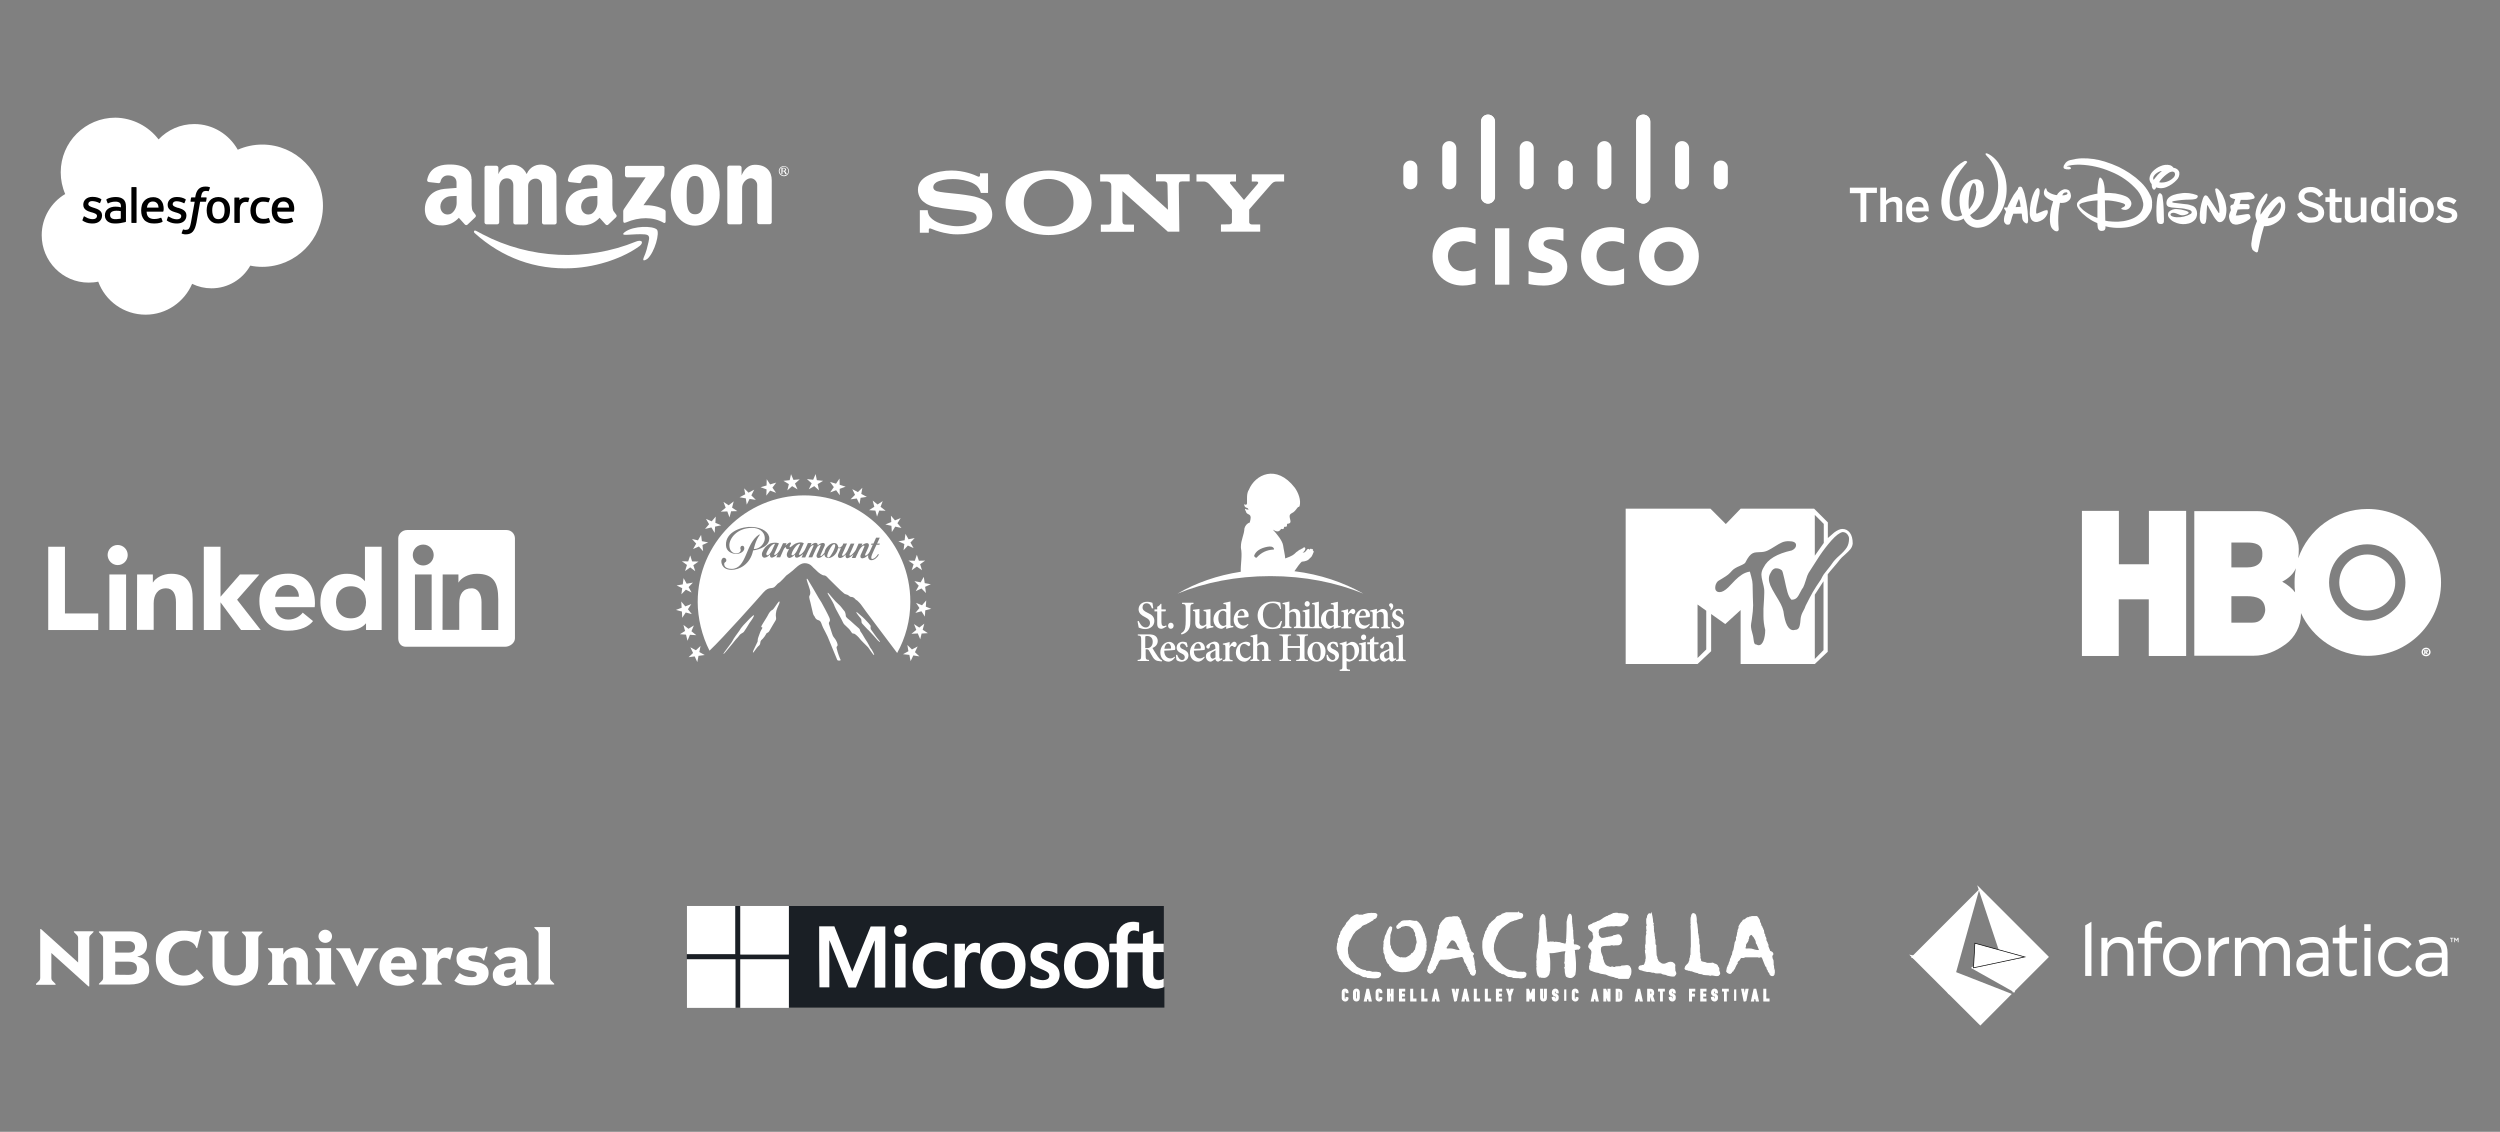 <?xml version="1.0" encoding="UTF-8"?>
<svg id="Layer_1" xmlns="http://www.w3.org/2000/svg" version="1.1" viewBox="0 0 1840 833">
  <rect x="0" y="0" width="1840" height="833" fill="#808080" stroke="none"/>
  <!-- Generator: Adobe Illustrator 30.0.0, SVG Export Plug-In . SVG Version: 2.1.1 Build 123)  -->
  <defs>
    <style>
      .st0, .st1, .st2, .st3, .st4, .st5 {
        fill: #fff;
      }

      .st0, .st6 {
        fill-rule: evenodd;
      }

      .st1 {
        stroke-miterlimit: 17.78;
        stroke-width: 1.6px;
      }

      .st1, .st2, .st5 {
        stroke: #fff;
      }

      .st2 {
        stroke-width: 2px;
      }

      .st2, .st4, .st5 {
        stroke-miterlimit: 10;
      }

      .st7 {
        fill: #1a1f25;
      }

      .st4 {
        stroke: #000;
        stroke-width: .5px;
      }

      .st8 {
        display: none;
      }
    </style>
  </defs>
  <g id="Layer_15" class="st8">
    <rect width="1840" height="833"/>
  </g>
  <g id="Layer_11" data-name="Layer_1">
    <g>
      <path class="st0" d="M116.7,102.6c6.7-7,16-11.3,26.3-11.3,13.7,0,25.6,7.6,32,18.9,5.7-2.5,11.8-3.8,18-3.8,24.7,0,44.7,20.2,44.7,45s-20,45-44.7,45c-3,0-6-.3-8.8-.9-5.6,10-16.3,16.7-28.5,16.7-5,0-9.8-1.1-14.3-3.3-5.7,13.3-18.9,22.7-34.2,22.7-16.1,0-29.7-10.1-34.9-24.3-2.3.5-4.7.7-7.1.7-19.1,0-34.5-15.7-34.5-34.9,0-12.9,7-24.2,17.3-30.3-2.2-5-3.3-10.5-3.3-16,0-22.2,18-40.2,40.3-40.2,12.7.2,24.4,6.4,31.7,16"/>
      <path class="st6" d="M60.7,161.9c-.1.3,0,.4.1.5.4.3.8.5,1.2.7,2.1,1.1,4.1,1.4,6.2,1.4,4.2,0,6.9-2.3,6.9-5.9v-.1c0-3.4-3-4.6-5.8-5.5l-.4-.1c-2.1-.7-3.9-1.3-3.9-2.7v-.1c0-1.2,1.1-2.1,2.7-2.1,1.8,0,4,.6,5.4,1.4,0,0,.4.3.6-.1.1-.2.8-2.1.9-2.3s-.1-.4-.2-.5c-1.6-1-3.8-1.6-6.1-1.6h-.4c-3.9,0-6.6,2.4-6.6,5.7v.1c0,3.5,3,4.7,5.8,5.5l.5.1c2,.6,3.8,1.2,3.8,2.6v.1c0,1.3-1.1,2.3-3,2.3-.7,0-3,0-5.5-1.6-.3-.2-.5-.3-.7-.4-.1-.1-.4-.2-.6.2l-.9,2.4M122.8,161.9c-.1.3,0,.4.1.5.4.3.8.5,1.2.7,2.1,1.1,4.1,1.4,6.2,1.4,4.2,0,6.9-2.3,6.9-5.9v-.1c0-3.4-3-4.6-5.8-5.5h-.4c-2.1-.7-3.9-1.3-3.9-2.7v-.1c0-1.2,1.1-2.1,2.7-2.1,1.8,0,4,.6,5.4,1.4,0,0,.4.3.6-.1.1-.2.8-2.1.9-2.3.1-.2-.1-.4-.2-.5-1.6-1-3.8-1.6-6.1-1.6h-.4c-3.9,0-6.6,2.4-6.6,5.7v.1c0,3.5,3,4.7,5.8,5.5l.4.1c2,.6,3.8,1.2,3.8,2.6v.1c0,1.3-1.1,2.3-3,2.3-.7,0-3,0-5.5-1.6-.3-.2-.5-.3-.7-.4-.1,0-.4-.2-.6.2l-.8,2.3M165.3,154.8c0,2.1-.4,3.7-1.1,4.8-.7,1.1-1.9,1.7-3.5,1.7s-2.7-.6-3.4-1.7c-.7-1.1-1.1-2.8-1.1-4.8,0-2.1.4-3.7,1.1-4.8.7-1.1,1.9-1.7,3.4-1.7s2.7.5,3.5,1.7c.7,1.1,1.1,2.7,1.1,4.8M168.8,151c-.3-1.2-.9-2.2-1.6-3.1-.7-.9-1.6-1.6-2.7-2.1-1.1-.5-2.4-.8-3.8-.8s-2.7.3-3.8.8-2,1.2-2.7,2.1c-.7.9-1.3,1.9-1.6,3.1-.3,1.2-.5,2.5-.5,3.8s.2,2.6.5,3.8.9,2.2,1.6,3.1c.7.9,1.6,1.6,2.7,2.1,1.1.5,2.4.7,3.8.7s2.7-.3,3.8-.7c1.1-.5,2-1.2,2.7-2.1.7-.9,1.3-1.9,1.6-3.1.3-1.2.5-2.5.5-3.8,0-1.4-.1-2.7-.5-3.8M198,160.7c-.1-.3-.5-.2-.5-.2-.5.2-1.1.4-1.7.5-.6.1-1.2.1-1.9.1-1.7,0-3.1-.5-4.1-1.5s-1.5-2.6-1.5-4.8c0-2,.5-3.5,1.4-4.7.9-1.1,2.2-1.7,3.9-1.7,1.5,0,2.6.2,3.8.5,0,0,.3.1.4-.2.3-.9.5-1.5.9-2.4.1-.3-.1-.4-.2-.4-.5-.2-1.5-.5-2.4-.6-.8-.1-1.7-.2-2.7-.2-1.5,0-2.8.3-3.9.8-1.1.5-2.1,1.2-2.9,2.1-.8.9-1.3,1.9-1.7,3.1-.4,1.2-.6,2.5-.6,3.8,0,2.9.8,5.3,2.4,7.1,1.6,1.8,3.9,2.6,7,2.6,1.8,0,3.7-.4,5-.9,0,0,.3-.1.1-.4l-.8-2.6M204.2,152.8c.2-1.1.5-2.1,1-2.8.7-1.1,1.9-1.7,3.4-1.7,1.6,0,2.6.6,3.4,1.7.5.7.7,1.7.8,2.8h-8.6ZM216.1,150.3c-.3-1.1-1.1-2.3-1.5-2.8-.8-.8-1.5-1.4-2.3-1.7-1.1-.5-2.3-.7-3.4-.7-1.5,0-2.9.3-4,.8s-2,1.2-2.8,2.1c-.7.9-1.3,1.9-1.6,3.1-.4,1.2-.5,2.5-.5,3.8,0,1.4.2,2.7.5,3.8.4,1.2,1,2.2,1.7,3.1.8.9,1.8,1.5,3,2s2.7.7,4.4.7c3.5,0,5.3-.8,6-1.2.1-.1.3-.2.1-.6l-.8-2.2c-.1-.3-.5-.2-.5-.2-.9.3-2.1.9-4.9.9-1.9,0-3.2-.6-4.1-1.4-.9-.9-1.3-2.2-1.4-4h12s.3,0,.3-.3c.2-.2.6-2.5-.2-5.2h0ZM108.1,152.8c.2-1.1.5-2.1,1-2.8.7-1.1,1.9-1.7,3.4-1.7,1.6,0,2.6.6,3.4,1.7.5.7.7,1.7.8,2.8h-8.6ZM120,150.3c-.3-1.1-1.1-2.3-1.5-2.8-.8-.8-1.5-1.4-2.3-1.7-1.1-.5-2.3-.7-3.4-.7-1.5,0-2.9.3-4,.8s-2,1.2-2.8,2.1c-.7.9-1.3,1.9-1.6,3.1-.3,1.2-.5,2.5-.5,3.8,0,1.4.2,2.7.5,3.8.4,1.2,1,2.2,1.7,3.1.8.9,1.8,1.5,3,2s2.7.7,4.4.7c3.5,0,5.3-.8,6-1.2.1-.1.3-.2.1-.6l-.8-2.2c-.1-.3-.5-.2-.5-.2-.9.3-2.1.9-4.9.9-1.9,0-3.2-.6-4.1-1.4-.9-.9-1.3-2.2-1.4-4h12s.3,0,.3-.3c.2-.2.6-2.5-.2-5.2h0ZM82.1,160.6c-.5-.4-.5-.5-.7-.7-.2-.4-.4-.9-.4-1.6,0-1.1.4-1.8,1.1-2.3,0,0,1-.9,3.5-.9,1.1,0,2.2.1,3.3.3v5.5h0s-1.5.3-3.2.4c-2.5.2-3.6-.7-3.6-.7h0ZM86.9,152.2c-.5,0-1.1-.1-1.9-.1-1,0-2,.1-3,.4-.9.3-1.8.6-2.5,1.2-.7.5-1.3,1.2-1.7,2-.4.8-.6,1.7-.6,2.8s.2,2,.6,2.7.9,1.4,1.6,1.9,1.5.8,2.4,1.1c.9.2,2,.3,3.2.3s2.5-.1,3.6-.3c1-.2,2-.4,3-.6.4-.1.8-.2.8-.2.3-.1.3-.4.3-.4v-11c0-2.4-.6-4.2-1.9-5.3s-3.1-1.7-5.5-1.7c-.9,0-2.4.1-3.2.3,0,0-2.6.5-3.7,1.4,0,0-.2.1-.1.5l.9,2.3c.1.3.4.2.4.2,0,0,.1,0,.2-.1,2.3-1.3,5.2-1.2,5.2-1.2,1.3,0,2.3.3,3,.8s1,1.3,1,2.9v.5c-1.1-.3-2.1-.4-2.1-.4h0ZM183.5,146c.1-.2,0-.4-.2-.4h0c-.2-.1-1.2-.3-2-.3-1.5-.1-2.3.2-3.1.5-.7.3-1.6.9-2,1.5v-1.5c0-.2-.1-.4-.3-.4h-3.1c-.2,0-.3.2-.3.4v17.9c0,.2.2.4.4.4h3.2c.2,0,.4-.2.4-.4v-9c0-1.2.1-2.4.4-3.2.3-.7.6-1.3,1.1-1.8.4-.4.9-.7,1.5-.9.5-.2,1.1-.2,1.6-.2.6,0,1.3.2,1.3.2.2,0,.4-.1.4-.3,0-.6.6-2.2.7-2.5"/>
      <path class="st6" d="M154.1,137.7c-.4-.1-.8-.2-1.2-.3-.5-.1-1.1-.1-1.6-.1-2.2,0-3.9.6-5.1,1.8-1.2,1.2-2,3-2.4,5.4l-.1.8h-2.7s-.3,0-.4.3l-.4,2.5c0,.2.1.4.4.4h2.7l-2.7,15c-.2,1.2-.5,2.2-.7,3-.3.7-.5,1.3-.8,1.7s-.6.7-1.1.8c-.4.1-.9.2-1.4.2-.3,0-.7,0-1-.1s-.4-.1-.6-.2c0,0-.3-.1-.4.2-.1.3-.8,2.2-.9,2.4-.1.2,0,.4.2.5.4.1.6.2,1.1.3.7.2,1.2.2,1.8.2,1.1,0,2.1-.2,2.9-.5.8-.3,1.6-.8,2.2-1.5.7-.8,1.1-1.6,1.6-2.7.4-1.1.8-2.5,1.1-4l2.7-15.3h4s.3,0,.4-.3l.4-2.5c0-.2-.1-.4-.4-.4h-3.8c0-.1.2-1.4.6-2.7.2-.5.5-1,.8-1.3s.6-.5,1-.6.9-.2,1.3-.2.7,0,1,.1c.4.1.5.1.6.1.4.1.4,0,.5-.2l.9-2.5c-.2-.1-.4-.2-.5-.3M100.5,163.7c0,.2-.1.4-.3.4h-3.2c-.2,0-.3-.2-.3-.4v-25.6c0-.2.1-.4.3-.4h3.2c.2,0,.3.2.3.4v25.6"/>
    </g>
  </g>
  <g id="Layer_6">
    <g>
      <g>
        <path class="st3" d="M409.5,129.7c0-8.1-16.6-13.6-21.9-1.6-4.1-9.3-17.3-9-20.8.1v-4.8c0-.7-.7-1.4-1.4-1.4h-7.4c-.7,0-1.4.7-1.4,1.4v40.3c0,.7.7,1.4,1.4,1.4h8c.7,0,1.4-.7,1.4-1.4v-25.5c0-2.9,1.2-6.1,4.3-6.8,3.4-.7,6.1,1.1,6.1,5v27.4c0,.7.7,1.4,1.4,1.4h8.1c.7,0,1.4-.7,1.4-1.4v-27.1c0-6.2,10.2-7.7,10.2,0v27.1c0,.7.7,1.4,1.4,1.4h8c.7,0,1.4-.7,1.4-1.4l-.2-34.1Z"/>
        <path class="st3" d="M489.1,123.5c0-.7-.7-1.4-1.4-1.4h-26.3c-.4,0-.7.2-1,.4-.3.3-.4.6-.4,1v5.6c0,.7.7,1.4,1.4,1.4h13.8l-15.8,23.1c-.9,1.3-.7,2.1-.7,2.4v6.4c0,1.4.5,2,2.1,1.3,9.6-4.1,19.9-4.3,27.7.3.6.4,1.4,0,1.4-1.1v-7.2c0-.5-.3-.9-.6-1.2-4.5-2.8-10.2-3.6-15.7-3.5l14.7-20.5c.7-1,.7-2,.7-2.3l.1-4.7Z"/>
        <path class="st3" d="M517.8,143.6c0,7.8-.3,14.1-6.2,14.1s-6.2-6.3-6.2-14.1.5-14.2,6.2-14.1c5.6.1,6.2,6.3,6.2,14.1ZM529.7,143.5c0-12.8-7.5-22.6-18-22.5s-18,10-18,22.6,7.7,22.8,18.2,22.5c10.4-.3,17.8-10.1,17.8-22.6Z"/>
        <path class="st3" d="M568,132.7c0-6.4-3.9-11.7-12.9-11.4-4.2.1-7.5,3.3-9.3,7.8v-5.8c0-.7-.7-1.4-1.4-1.4h-7.7c-.7,0-1.4.7-1.4,1.4v40.4c0,.7.7,1.4,1.4,1.4h8.1c.7,0,1.4-.7,1.4-1.4v-25.4c0-3.8,3.2-7,6.2-7.1,2.5-.1,4.9,2.3,4.9,4.9v27.5c0,.7.7,1.4,1.4,1.4h7.9c.7,0,1.4-.7,1.4-1.4v-30.9Z"/>
        <path class="st3" d="M439.7,144.2v5.2c0,4.1-2.7,7.5-4.9,8.2-4.4,1.3-7.2-2.1-7.1-5.7.1-4.6,4.2-7.4,7.6-7.5l4.4-.2ZM450.6,131.8c0-6.8-5.9-11.1-17.3-10.7-7,.2-13.6,2.8-15.3,11.2-.1.4,0,.8.2,1.1s.6.5,1,.6l7.1.8c.7.1,1.4-.4,1.5-1.1.5-2.6,2.5-4.6,5.5-4.6,4.4,0,6.3,2.3,6.3,5.3v3.9l-8.8.7c-7.4.6-14.3,5.4-14.5,14.7-.1,8.5,5.5,12.6,13.3,12.2,4.6-.2,8.6-2.2,11.7-5.6l4.4,4.9c.2.3.6.4,1,.5.4,0,.7-.1,1-.4l5.7-5.4c.5-.5.6-1.3.2-1.8l-2.1-2.8c-.4-.6-.8-3-.8-4.5v-19h-.1Z"/>
        <path class="st3" d="M336.1,144.2v5.2c0,4.1-2.7,7.5-4.9,8.2-4.4,1.3-7.2-2.1-7.1-5.7.1-4.6,4.2-7.4,7.6-7.5l4.4-.2ZM347,131.8c0-6.8-5.9-11.1-17.3-10.7-7,.2-13.6,2.8-15.3,11.2-.1.4,0,.8.2,1.1s.6.5,1,.6l7.1.8c.7.1,1.4-.4,1.5-1.1.5-2.6,2.5-4.6,5.5-4.6,4.4,0,6.3,2.3,6.3,5.3v3.9l-8.8.7c-7.4.6-14.3,5.4-14.5,14.7-.1,8.5,5.5,12.6,13.3,12.2,4.6-.2,8.6-2.2,11.7-5.6l4.4,4.9c.2.3.6.4,1,.5.4,0,.7-.1,1-.4l5.7-5.4c.5-.5.6-1.3.2-1.8l-2.1-2.8c-.4-.6-.8-3.1-.8-4.5v-19h-.1Z"/>
      </g>
      <g>
        <path class="st3" d="M577.8,124.8c0,.1,0,.2-.1.3,0,.1-.1.2-.2.3-.1.1-.2.1-.4.2-.1,0-.3.1-.5.1h-.6v-1.7h1.2c.2.1.4.1.5.3.1.1.1.3.1.5ZM579,128s-.1,0,0,0c0-.1-.1-.2-.1-.3l-.5-1c-.1-.1-.1-.2-.2-.3-.1-.1-.1-.2-.2-.2q-.1-.1-.2-.2c-.1-.1-.2-.1-.2-.1.2,0,.3-.1.4-.2.1-.1.2-.2.3-.2.1-.1.2-.2.2-.3.1-.1.1-.3.1-.4,0-.2,0-.3-.1-.4s-.1-.2-.3-.4c-.1-.1-.3-.2-.4-.3-.2-.1-.4-.1-.6-.2h-1.8q-.1,0-.2.1c-.1,0-.1.1-.1.2v4.3h.8v-2h.5c.2,0,.3,0,.4.1.1,0,.2.1.3.2s.2.2.2.3c.1.1.1.2.2.3l.5,1.1v.1h.6q.2-.1.4-.2-.1.1,0,0c-.1.1,0,0,0,0Z"/>
        <path class="st3" d="M575.8,128.9c-1.6-.7-2.4-2.5-1.8-4.2.7-1.6,2.5-2.4,4.2-1.8,1.6.7,2.4,2.5,1.8,4.2-.7,1.6-2.6,2.4-4.2,1.8ZM580.7,125.9c0-.6-.1-1.1-.4-1.6-.3-.7-.9-1.3-1.5-1.6-1.3-.7-3-.6-4.2.3-1.1.9-1.7,2.4-1.3,3.8.2.7.5,1.4,1.1,1.9,1,.9,2.6,1.3,3.9.8,1.1-.4,1.9-1.4,2.2-2.5.2-.4.2-.7.2-1.1Z"/>
      </g>
      <g>
        <path class="st3" d="M473.8,189.5c-1.6,3.9,2.3,1.3,2.8.9,5.3-4.8,9.2-19.3,6.8-21.5-3-2.8-17.2-2.8-23.4,1.8-2.6,1.9-1.1,2.3,1.6,2.1,4.8-.3,9.2-.6,12.9-.3,3.5.3,3.7,2,2.8,5.7-1,4.3-1.6,7-3.5,11.3Z"/>
        <path class="st3" d="M468.1,177.8c-36.4,14.9-78.4,12.8-113-5.4-.5-.2-2.2-1.2-4.1-2.2-1.5-.8-1.8-.5-2-.2-.3.4-.2,1,.3,1.5,20.3,18.3,44.7,27.1,71.3,25.9,20.3-.9,39.3-8.3,50.1-16.3,1.6-1.2,2.2-2.7,1.5-3.4-.6-.7-2.4-.6-4.1.1Z"/>
      </g>
    </g>
  </g>
  <g id="uuid-f65666b6-fd25-4f48-8805-ab82f96c7391" data-name="Layer_11">
    <g>
      <path class="st3" d="M771.8,173c-9.8,0-18.8-2.9-24.9-8.4-4.6-4.1-6.8-9.7-6.8-15.4s2.3-11.3,6.8-15.4c5.6-5.1,15.5-8.3,24.9-8.3,10.3,0,18.6,2.6,24.9,8.3,4.5,4.1,6.7,9.7,6.7,15.4s-2.3,11.4-6.7,15.4c-5.9,5.5-15.1,8.4-24.9,8.4v-6.3c5.2,0,10-1.8,13.4-5.1,3.3-3.3,4.9-7.4,4.9-12.4s-1.7-9.2-4.9-12.4c-3.3-3.3-8.2-5.1-13.4-5.1s-10.1,1.8-13.4,5.1c-3.2,3.2-4.9,7.6-4.9,12.4s1.7,9.2,4.9,12.4c3.3,3.3,8.2,5.1,13.4,5.1v6.3Z"/>
      <path class="st3" d="M700.3,125.5c-5.2,0-11.2,1-16.2,3.2-4.7,2.1-8.5,5.4-8.5,11,0,5,3.2,8,3.1,7.9,1.4,1.2,3.5,3.4,9.2,4.6,2.6.6,8,1.4,13.4,2s10.7,1.1,12.9,1.7c1.7.4,4.6,1,4.6,4.3s-3,4.2-3.6,4.4c-.5.2-4.2,1.9-10.7,1.9-4.8,0-10.7-1.5-12.8-2.2-2.4-.9-5-2-7.4-4.9-.6-.7-1.5-2.7-1.5-4.7h-5.8v16.6h6.6v-2.3c0-.3.3-1.3,1.4-.8,1.4.6,5.4,2.2,9.6,3.1,3.5.7,5.7,1.2,10,1.2,7,0,10.8-1.1,13.4-1.9,2.5-.7,5.5-2,8-3.9,1.3-1.1,4.3-3.8,4.3-8.7s-2.6-7.7-3.4-8.6c-1.2-1.2-2.7-2.2-4.3-2.9-1.4-.6-3.5-1.4-5.2-1.8-3.4-.8-11.1-1.9-14.8-2.2-3.9-.4-10.5-1-13.2-1.8-.8-.3-2.5-1-2.5-3,0-1.4.8-2.5,2.2-3.5,2.4-1.5,7.1-2.4,12.1-2.4,5.9,0,10.9,1.3,14.1,2.7,1.1.5,2.3,1.2,3.3,2,1.1.9,2.7,2.8,3.3,5.5h5.3v-14.5h-5.9v1.7c0,.5-.6,1.2-1.6.7-2.6-1.3-10.1-4.4-19.4-4.4"/>
      <path class="st3" d="M830.6,128.2l29,26.2-.3-17.6c0-2.3-.5-3.3-3-3.3h-5.5v-5.3h24.8v5.3h-5.3c-2.5,0-2.7.8-2.7,3.3l.4,33.7h-8.5l-33.4-29.8v21.2c0,2.3.1,3.4,2.5,3.4h6v5.3h-24.4v-5.3h5.7c2.1,0,2-2,2-3.5v-24.7c0-1.6-.2-3.5-3.6-3.5h-4.6v-5.3h20.9v-.1Z"/>
      <path class="st3" d="M904,165.1c.2,0,1.3,0,1.5-.1.6-.2,1-.6,1.1-1,.1-.2.1-1,.1-1.1v-8.3c0-.2,0-.3-.4-.7-.4-.5-15.2-17.3-15.9-18-.8-.9-2.3-2.3-4.6-2.3h-5.2v-5.3h29.1v5.3h-3.5c-.8,0-1.3.8-.7,1.6,0,0,9.8,11.7,9.9,11.8.1.1.2.2.3,0,.1-.1,10-11.8,10.1-11.8.5-.6.2-1.6-.9-1.6h-3.6v-5.3h23.8v5.3h-5.3c-1.9,0-2.7.4-4.2,2-.7.8-15.6,17.8-16,18.3-.2.2-.2.6-.2.8v8.3c0,.2,0,1,.1,1.1.2.4.6.8,1.1,1,.2.1,1.2.1,1.5.1h5.4v5.3h-28.9v-5.3l5.4-.1Z"/>
    </g>
  </g>
  <g id="Layer_14">
    <g>
      <path class="st3" d="M1150.67,168.51c-.33-.17-5.17-1.33-10.17-1.33-9.67,0-15.5,5.17-15.5,13,0,6.83,4.83,10.33,10.67,12.17.67.17,1.67.5,2.17.67,2.67.83,4.67,2,4.67,4.17,0,2.33-2.33,3.83-7.67,3.83-4.5,0-9-1.33-9.83-1.5v9.5c.5.17,5.67,1.17,11.33,1.17,8,0,17.17-3.5,17.17-14,0-5-3.17-9.67-9.83-11.83l-2.83-1c-1.67-.5-4.83-1.5-4.83-4,0-2,2.33-3.33,6.5-3.33,3.67,0,8,1.17,8.17,1.33v-8.83h0ZM1239.17,188.67c0,6-4.67,11-10.83,11s-10.83-4.83-10.83-11,4.67-10.83,10.83-10.83,10.83,4.83,10.83,10.83M1228.34,167.17c-12.83,0-22,9.67-22,21.5s9.17,21.5,22,21.5,22-9.67,22-21.5-9.17-21.5-22-21.5M1110.84,209.51h-10.5v-41.5h10.5"/>
      <path class="st3" d="M1086,168.67c-1-.33-4.67-1.5-9.5-1.5-12.83,0-22.17,9.17-22.17,21.5,0,13.33,10.33,21.5,22.17,21.5,4.67,0,8.33-1.17,9.5-1.5v-11.17c-.5.17-3.83,2.17-8.83,2.17-7,0-11.5-4.83-11.5-11.17s4.67-11,11.5-11c5,0,8.33,2,8.83,2.17"/>
      <path class="st3" d="M1195.34,168.67c-1-.33-4.67-1.5-9.5-1.5-12.83,0-22.17,9.17-22.17,21.5,0,13.33,10.33,21.5,22.17,21.5,4.67,0,8.33-1.17,9.5-1.5v-11.17c-.5.17-3.83,2.17-8.83,2.17-7,0-11.5-4.83-11.5-11.17s4.67-11,11.5-11c5,0,8.33,2,8.83,2.17"/>
      <path class="st3" d="M1100.34,89.51c0-2.83-2.33-5.17-5.17-5.17s-5.17,2.33-5.17,5.17v55.17c0,2.83,2.33,5.17,5.17,5.17s5.17-2.33,5.17-5.17c0,0,0-55.17,0-55.17ZM1071.84,109.01c0-2.83-2.33-5.17-5.17-5.17s-5.17,2.33-5.17,5.17v25.17c0,2.83,2.33,5.17,5.17,5.17s5.17-2.33,5.17-5.17v-25.17ZM1043.17,123.34c0-2.83-2.33-5.17-5.17-5.17s-5.17,2.33-5.17,5.17v10.83c0,2.83,2.33,5.17,5.17,5.17s5.17-2.33,5.17-5.17"/>
      <path class="st3" d="M1090,89.51c0-2.83,2.33-5.17,5.17-5.17s5.17,2.33,5.17,5.17v55.17c0,2.83-2.33,5.17-5.17,5.17s-5.17-2.33-5.17-5.17v-55.17ZM1118.5,109.01c0-2.83,2.33-5.17,5.17-5.17s5.17,2.33,5.17,5.17v25.17c0,2.83-2.33,5.17-5.17,5.17s-5.17-2.33-5.17-5.17v-25.17ZM1147,123.34c0-2.83,2.33-5.17,5.17-5.17s5.17,2.33,5.17,5.17v10.83c0,2.83-2.33,5.17-5.17,5.17s-5.17-2.33-5.17-5.17"/>
      <g>
        <path class="st3" d="M1204.17,89.51c0-2.83,2.33-5.17,5.17-5.17s5.17,2.33,5.17,5.17v55.17c0,2.83-2.33,5.17-5.17,5.17s-5.17-2.33-5.17-5.17v-55.17ZM1232.84,109.01c0-2.83,2.33-5.17,5.17-5.17s5.17,2.33,5.17,5.17v25.17c0,2.83-2.33,5.17-5.17,5.17s-5.17-2.33-5.17-5.17v-25.17ZM1261.34,123.34c0-2.83,2.33-5.17,5.17-5.17s5.17,2.33,5.17,5.17v10.83c0,2.83-2.33,5.17-5.17,5.17s-5.17-2.33-5.17-5.17"/>
        <path class="st3" d="M1214.67,89.51c0-2.83-2.33-5.17-5.17-5.17s-5.17,2.33-5.17,5.17v55.17c0,2.83,2.33,5.17,5.17,5.17s5.17-2.33,5.17-5.17v-55.17ZM1186,109.01c0-2.83-2.33-5.17-5.17-5.17s-5.17,2.33-5.17,5.17v25.17c0,2.83,2.33,5.17,5.17,5.17s5.17-2.33,5.17-5.17v-25.17ZM1157.5,123.34c0-2.83-2.33-5.17-5.17-5.17s-5.17,2.33-5.17,5.17v10.83c0,2.83,2.33,5.17,5.17,5.17s5.17-2.33,5.17-5.17"/>
      </g>
    </g>
  </g>
  <g id="Layer_3">
    <g id="Layer_2">
      <g id="Logo">
        <path class="st3" d="M1690.6,157.5l3.4-1.8c1.2,2.8,4,4.5,7.1,4.4,3.1,0,5.2-1,5.2-3.3s-1.6-3.2-5.7-4.5c-4.9-1.4-8.9-2.8-8.9-7.6,0-4.3,3.5-7.1,8.7-7.1,3.9-.2,7.7,1.9,9.5,5.4l-3.1,2.2c-1.3-2.3-3.7-3.8-6.4-3.7-2.8,0-4.4,1-4.4,2.9,0,2.4,1.8,3.1,6,4.4,4.8,1.4,8.6,3,8.6,7.7,0,4.2-3.5,7.4-9.5,7.4-4.6.5-8.8-2.2-10.5-6.4Z"/>
        <path class="st3" d="M1714.6,158.7v-10.1h-3.1v-3.4h3.1v-6.2h4.2v6.3h4.8v3.4h-4.8v9c0,1.9.6,2.8,2.7,2.8.6,0,1.2-.1,1.8-.2v3.4c-1,.1-2,.2-3.1.2-4.7-.2-5.6-1.9-5.6-5.2Z"/>
        <path class="st3" d="M1725.8,158.3v-13h4.2v12.1c0,2,.8,3,2.7,3,1.9-.1,3.6-1,4.8-2.3v-12.7h4.2v18.2h-4.2v-2.4c-1.7,1.8-4.2,2.8-6.6,2.8-2.7.2-5.1-1.9-5.2-4.5,0-.5,0-.8.1-1.2Z"/>
        <path class="st3" d="M1745,154.5c0-6.3,3.1-9.5,7.7-9.5,2,0,3.9.9,5.2,2.4v-9.2h4.2v20.9c-.1,1.5.1,3,.5,4.5h-4.3c-.3-.7-.4-1.6-.4-2.4-1.4,1.8-3.6,2.8-5.8,2.8-4-.2-7.1-3.3-7.1-9.5ZM1758.1,158v-7.3c-1-1.4-2.5-2.3-4.2-2.4-3.2,0-4.5,2.1-4.5,6.1s1.6,5.7,4.3,5.7c1.7,0,3.3-.8,4.4-2.1Z"/>
        <path class="st3" d="M1766.3,142.1v-3.7h4.3v3.7h-4.3ZM1766.3,163.4v-18.2h4.2v18.2h-4.2Z"/>
        <path class="st3" d="M1773.6,154.4c-.2-4.9,3.5-9.1,8.4-9.3s9.1,3.5,9.3,8.4v.9c.2,4.9-3.5,9.1-8.4,9.3s-9.1-3.5-9.3-8.4v-.9ZM1787.1,154.4c0-3.4-1.4-5.9-4.8-5.9s-4.8,2.2-4.8,5.9,1.4,6,4.8,6c3.4-.1,4.8-2.3,4.8-6h0Z"/>
        <path class="st3" d="M1792.8,161l2.4-2.6c1.6,1.3,3.7,2.2,5.7,2.2,2.4,0,3.7-.6,3.7-2.1s-1.9-1.9-4-2.4c-3.1-.7-6.9-1.6-6.9-5.7,0-3.2,2.8-5.4,6.8-5.4,2.8-.1,5.4.8,7.5,2.6l-2,2.8c-1.5-1.2-3.3-1.9-5.1-2-2.4,0-3.1.8-3.1,1.9,0,1.5,1.8,1.9,3.9,2.4,3.1.7,6.9,1.5,6.9,5.7,0,3.8-3.4,5.7-7.6,5.7-3.1-.1-6-1.1-8.2-3.1Z"/>
        <path class="st3" d="M1369.3,163.5v-21.3h-7.8v-4.1h19.9v3.9h-7.8v21.3l-4.3.2Z"/>
        <path class="st3" d="M1383.9,163.5v-25.4h4.2v9.6c1.7-1.8,4.2-2.8,6.6-2.8,2.7-.2,5.1,1.8,5.3,4.5v14h-4.2v-12c0-2-.8-3-2.7-3-1.9.1-3.7,1-4.9,2.4v12.6h-4.3v.1Z"/>
        <path class="st3" d="M1402.9,154.4c-.4-4.8,3.1-9,7.8-9.5.3,0,.6-.1.9,0,4.1,0,8,2.4,8,9.8v.9h-12.4c-.1,2.5,1.8,4.6,4.2,4.8h.7c1.9.1,3.8-.7,5.1-2.2l2.2,2.2c-1.9,2.2-4.8,3.4-7.7,3.3-4.6.1-8.8-2.7-8.8-9.3ZM1415.7,152.6c-.2-2.8-1.6-4.2-4.2-4.2-2.4-.1-4.3,1.8-4.3,4.2v.1h8.5v-.1Z"/>
        <path class="st3" d="M1585.1,132.4s.7-1,1.2-1.6c1.2-1.6,2.5-3,4-4.2l.9-.7s-.7,0-1.2.1c-1.2.4-2.2,1-3.2,1.8-1.2,1-2.5,2.7-1.9,4.2l.2.4M1591.8,134.3c1.9-.1,3.7-.7,5.3-1.6,1.6-.9,4-2.7,3.7-4.8-.1-.6-.4-1.2-1-1.4-.7-.3-1.3-.3-2,0-.6.1-1.1.4-1.6.7-2.2,1.4-4.2,3.2-5.9,5.2l-.9,1.3c-.1.2-.3.4-.3.4.9.3,1.8.3,2.7.2M1587.1,137.8c-.2.4-.4.7-.6,1-.1.2-.3.4-.4.5-.4.4-1,.4-1.3,0h0c-.7-.6-1-1.5-1.1-2.4v-1.1c-.2-.6-.6-1.1-1-1.6-.4-.7-.6-1.6-.7-2.4,0-2.2,1-4.2,2.5-5.7,1.6-1.6,3.5-3,5.6-3.8,2.2-1,4.7-1.3,7.1-.7.9.3,1.6.8,2.2,1.5.1.1.2.2.3.4.1.1.4.1.6.1.7.1,1.5.5,2.2,1,.7.6,1.3,1.4,1.5,2.4.2,2.1-.5,4.1-2.1,5.6-2.1,2.2-4.5,3.9-7.4,5.1-1.5.6-3.1.9-4.8.8-.4,0-.9-.1-1.3-.2-.4-.1-.7-.1-1.1-.3,0,0-.2-.1-.3-.1M1517.9,143.8c1,0,1.9-.1,2.9-.5.5-.2,1.1-.7.8-1.3-.3-.6-.8-.5-1.2-.4-1.2,0-2.3.9-2.5,2.2h0M1523.1,140.7c.7.9,1,1.9,1.1,3.1.1,1.1-.2,2.2-.9,3.1-1.2,1.4-2.9,2.3-4.8,2.4-.7.1-1.4.1-2.2,0h-.1c-.1.4-.3.9-.3,1.4-.1,1.3-.4,2.2-.5,3.1-.1,1-.2,1.6-.3,2.4-.4,4-.3,8.1.1,12.1v.8c-.1.5-.4,1-1,1.1-1.7.4-3.3-1.3-4.2-2.5-1.9-3.1-1.3-9.5-.7-12.7.3-1.8.7-3.5,1.3-5.2.2-.6.4-1.1.5-1.7-.6-.2-1.1-.5-1.7-.7-.6-.3-1.2-.6-1.7-.9-.8-.4-1.5-1-2.2-1.7-.4-.4-.7-.9-.9-1.3-.4-1-.4-2.3,0-3.4,0-.3.7-1.6,1.2-1.6.4.1.4,1,.7,1.6.1.2.2.4.4.7,1.4,1.1,3,1.9,4.8,2.4.7.2,1.5.4,2.2.4.2-.3.4-.7.6-1,.1-.2.2-.4.4-.5,1.1-1.3,2.6-2.3,4.3-2.8,1-.1,1.9,0,2.8.4.5.2,1,.6,1.3,1M1506.3,154.4h.2c.8.4.8,1.8.6,2.5-.7,1.9-2,3.7-3.7,4.8-1.1.7-2.4,1.3-3.7,1.6-1.7.4-3.5-.2-4.5-1.6-.9-1.4-1.3-3.1-1.3-4.8,0-5.2,1-10.4,3.1-15.1.2-.5,1.4-2.9,2.5-3.3,1.1-.4,1.6.9,1.7,1.9,0,1.4-.1,2.8-.6,4.2-.5,2.4-1.3,5.9-1.5,6.9-.4,1.6-.5,3.1-.5,4.8,0,.7.2,1,.7.9.4-.1,3.3-1.4,5-2.1.7-.3,1.4-.4,2.2-.4M1483.4,152.4h.7c1.2,0,3.1-.2,3.1-.2,0,0-.2-1.7-.4-2.8-.1-.6-.2-1.2-.4-1.7-.1-.4-.2-.8-.4-1.3v-.1s-.9,1.8-1.4,3.1-.6,1.7-.9,2.4c-.1.1-.1.3-.1.5l-.2.1M1477.4,152.5l1-2.2c1.1-2.4,2.4-4.6,3.7-6.9,1-1.4,3.1-4.2,3.1-4.2,0-.4.1-.9.4-1.3.7-.7,1.7-.7,2.4-.1.1.1.2.2.3.4.6,1.3,1.1,2.7,1.6,4.1,1.1,4.3,1.9,8.7,2.4,13.1,0,.8.4,5.4.4,6.3.1.8-.1,1.6-.4,2.4-.1.2-.4.4-.7.4-.5-.1-1-.4-1.5-.8-.9-.7-1.5-1.7-1.7-2.8-.1-1-.4-3.7-.4-3.7l-4,.1h-2.2l-.4,1c-.4.9-.7,1.9-.8,2.4-.3,1-.8,3.1-1,3.4-.3.7-.5,1.1-1.2,1.2-.6.1-1.2.1-1.8-.1-.9-.6-1.6-1.6-1.7-2.6-.1-2.1.4-4.2,1.3-6.1.4-1-.1-1.3-1-2.7-.1-.1-.1-.3-.2-.4,0-.2.1-.4.3-.7h2.2M1454.4,139.3s0-1.3-.1-2c-.1-.5-.2-1-.5-1.6-.3-.5-.6-.8-1-.9-.5-.1-1,.3-1.3,1-.5,1-1,2.2-1.3,3.3-.4,1.3-.7,2.5-.8,3.8-.5,3.3-.7,6.6-.4,9.8,0,.5.2,1.3.2,1.3l1-1.2c.2-.2,1.1-1.6,1.2-1.7.1-.1.6-1,.7-1.2s.7-1.6.9-1.9c.1-.3.5-1.6.8-2.4.4-1.5.7-3,.8-4.5-.2-.5-.2-1.2-.2-1.8h0M1450,158.3l.4.7c1,1.7,2.8,2.8,4.8,2.9,2.3-.1,4.5-.9,6.3-2.2,4.4-3.1,6.7-8.6,8-13.9,1.6-6.2,1.5-12.7-.2-18.9-1-3.9-3-7.5-5.5-10.5-.7-.7-1.9-1.9-2.2-2.4s-.4-.8,0-1.1c.4-.3,1.7.3,2.4.7,2.6,1.5,4.8,3.6,6.6,6,.4.7,2.2,3.5,2.5,4.1,1.9,3.4,3.1,7.2,3.5,11,.7,5.4.1,11-1.6,16.2-.8,2.3-1.9,4.5-3.3,6.6-.3.4-2.2,2.9-2.4,3.2-.7.7-2.2,2-2.9,2.6-3.2,3-7.5,4.5-11.8,4.3-2.3-.2-4.5-1.1-6.3-2.6-.9-.8-1.7-1.7-2.4-2.8-.2-.4-.5-.9-.7-1.3-.1.1-.4.1-.5.3-.5.3-1,.5-1.5.7-3,1.1-6.3.8-9-.9-2-1.5-3.6-3.5-4.4-5.9-1-3.3-1.3-6.7-.7-10.1.7-5.9,2.8-11.5,6-16.5,2-3.1,4.6-5.9,7.7-8.1.4-.2,2.2-1.3,2.6-1.6s1.6-.7,2.2,0,.2.5,0,.9c-.4.7-1,1.3-1.6,1.9-.4.4-2.7,3.3-3.1,3.9-.4.7-2.8,4.2-3.1,4.8-3.2,5.9-4.9,12.5-4.9,19.2.1,1.5.2,2.9.5,4.3.4,1.9,1.3,3.6,2.8,4.8,1.4,1,3.2,1.1,4.8.3l1.2-.5s-.5-1.3-.9-2.4c-1-3.4-1.3-7-1-10.6.2-2.3.9-4.6,2.1-6.6,1-1.7,2.2-3.3,3.7-4.5,1.7-1.4,3.8-2.2,6-2.4,1.8-.1,3.4.7,4.5,2.2,1.4,3.1,1.9,6.6,1.3,10.1-.7,4.4-2.9,8.3-6.3,11.3-1.3,1.1-3.6,2.8-3.6,2.8M1589.6,142.2h.3c.9.4,1.6,1.3,1.7,2.4.5,3.2.8,6.5.9,9.8,0,1.6,0,3.1.1,4.8.1,1.4.1,2.8,0,4.2-.1.5-.4.9-.8,1.2-.7.3-1.4.4-2.2.2-1.5-.3-1.9-1.3-2.2-2.8-.4-4.4-.4-8.9,0-13.3.1-1.8.4-3.6,1-5.3.3-.4.7-1.3,1.2-1.2M1543.8,147.5s-2.2.1-3.7.3c-2.6.3-5.1.8-7.7,1.6-.6.2-1.9.7-2,1.4,0,.7.2,1.3.7,1.7.2.3,1.8,1.8,2.2,2.2,2.5,1.9,5.1,3.6,8,4.8.9.4,2.4.9,2.4.9v-8.5c.1-2.2.1-4.4.1-4.4M1583.9,149.2c.1,1.2,0,2.4-.1,3.6-.1.8-.4,1.6-.7,2.4-.4.8-.7,1.6-1.3,2.4-1,1.6-2.1,3-3.4,4.2-4.2,3.3-9.3,5.2-14.7,5.7-3.7.4-7.3.3-11-.3-1.3-.2-3.1-.7-3.1-.7v1.3c-.1.4-.1.7-.3,1-.2.5-.7.9-1.3,1-.7.2-1.6.2-2.4,0-1-.5-1.7-1.6-1.7-2.8-.1-1-.3-2.8-.3-2.8l-1.6-.7c-2.2-1-4.2-2.3-6.1-3.7-.5-.4-2.7-2.2-3.2-2.7-1.3-1.2-2.5-2.6-3.4-4.2-.7-1.1-.9-2.5-.4-3.7,1.3-1.9,3.1-3.4,5.3-4.1,2.4-1,4.8-1.7,7.3-2.2.7-.1,1.5-.2,2.2-.4h0v-2.6c0-.7.5-5.1.7-6,.1-1,.4-2,.8-3,.3-.3.7-.3,1,0,2,1.3,2.6,5.6,2.8,7.7,0,1.3.1,3.4.1,3.4h3.7c1.4.1,2.9.2,4.3.4,2.5.4,5.1,1.1,7.5,2.1,1.7.7,3.1,2.1,3.8,3.8.5,1.2.4,2.5-.3,3.7-.8,1.4-2.2,2.4-3.9,2.5-1,0-1.9-.2-2.8-.6-.1-.1-.1-.4,0-.7.4-.3.9-.5,1.3-.7.2-.1.4-.3.7-.4.4-.4.7-.7.7-1.2,0-.4-.7-1-1.3-1.2-3.6-1.2-7.3-1.9-11.1-2.2h-2.5l.3,14.9,2.2.4c.6,0,2.9.3,3.6.3,5,.3,10-.4,14.6-2.4,1.9-.8,3.7-2.1,5.1-3.6,1.8-2.2,2.7-4.9,2.4-7.7-.6-3.4-2.1-6.6-4.2-9.2-5.4-6.2-12.2-11-19.9-14-7-3-14.5-4.7-22.1-5-2.8-.1-5.7.1-8.5.7l-.9.2c-.2.1-.4.1-.7.3h0l.2.1c.2,0,1.2.1,1.7.2.4.1.8.3,1.1.7.2.2.2.6,0,.8-.5.6-2.4.5-3.2.4-.8-.1-1.9-.4-2.1-1.1-.1-.9.1-1.8.7-2.5.8-1.6,2.4-2.8,4.2-3.2,2.8-.7,5.7-1.2,8.6-1.3,5.7-.1,11.3.7,16.8,2.4,3.6,1.1,7.1,2.5,10.4,4,2.6,1.3,5.2,2.8,7.7,4.4.6.4,4.2,3.1,4.8,3.5,1.2,1,2.7,2.4,3.8,3.4,2.4,2.3,4.4,5,6,7.9.3.6.5,1.3,1,1.9.3.7.6,1.4.8,2.2,0,.4.2,1,.2,1,.1.7.1,1.3.2,2h-.1ZM1608.7,150.3h.2c1.6.1,3.2.6,4.8,1.2,1.1.4,2.1,1.3,2.6,2.4,1,2,1,4.3.1,6.4-.7,1.5-2,2.6-3.5,3.4-1.3.7-2.8,1-4.3,1.2-2.8.3-5.7-.2-8.3-1.5-1.7-.7-3.1-2-4.2-3.6-.7-1.2-.6-2.7.1-3.8,1.6-1.6,3.9-2.4,6.2-2.1,2,.1,4,.5,6,1.1.8.2,1.6.6,2.2,1,.2.1.3.4.2.7-.4,1-2.9,1.6-3.7,1.7-2,.3-3.1-.4-5.3-1.3-.6-.2-1.2-.4-1.9-.5-1,0-2.4.2-2.4,1.3,0,.6.6,1.1,1.1,1.3,1,.4,2.2.7,3.4.7,3.7.2,7.2-.7,10.4-2.5.4-.2.7-.7.7-1.2,0,0,0-.7-.3-.7h0s-.1-.2-.2-.3c-.4-.3-.7-.5-1.2-.7-2.4-.7-4.8-1.2-7.4-1.3-1.9-.1-5-.4-5.7-.5s-1.5-.3-2.2-.5c-.7-.3-1.3-1-1.5-1.7-.3-1.4,0-2.8.7-4,1.9-2.8,6.4-3.8,9.8-4.2,4-.7,8-.1,11.8,1.3.5.2.7.5.7,1-.2,1-.9,1.6-1.9,1.9-1.3.3-2.5.4-3.7.4-4.1,0-8.2.4-12.2,1.1-.4.1-.7.2-1,.4-.6.6,1,.8,1.4.9h.2l8.3,1M1621,164.7c-1.6-.6-1.9-3.1-2-4.3-.1-4.7.7-9.4,2.2-13.8.4-1.1,1-2.9,2.2-2.8.8.1,1.6.7,1.9,1.4,1.3,1.7,2.8,4.1,3.9,5.7,1,1.6,2.4,3.7,3.4,5.3.1.2.2.4.4.5s.4.1.4,0c.1-.1,0-2.2,0-2.6s-.1-1.2-.2-1.8c-.3-1.9-.7-3.8-1.2-5.7-.4-1.8-1-3.7-1.4-5.4-.1-.5-.2-1.1-.2-1.6-.1-.4.2-.9.7-1,.2,0,.4,0,.6.1,1.6.6,3.7,4,4.3,5.2.2.4,1,2.4,1.3,3.1.7,1.9,1,3.9,1.3,6,.2,2.4-.1,4.8-.8,7.1-.4.9-.9,1.7-1.6,2.4-1,1-2.5,1.3-3.8.7-1.6-1.5-2.8-3.2-3.8-5.1-1.3-2.2-3.4-6.4-3.7-6.9-.1-.1-.2-.2-.3-.2s-.2.2-.2.4c-.2,1.3-.4,7.1-.4,7.1,0,1.5-.1,3.1-.4,4.5-.2.7-.4,1.4-1,1.7-.4.2-1,.2-1.5,0M1642.7,164.3c-.2-.2-.4-.4-.7-.6-.2-.4-.5-.7-.7-1.1l-.2-.6c-.5-1.3-.7-2.7-.4-4,.3-1.1.7-2.2,1.2-3.2v-.3c0-.2-.4-1.9-.4-2.4,0-.4.6-1.4,1.7-1.5h.2c.4,0,.7-.9.9-1.6l.8-2.4c-.7-.1-1.4-.4-2.1-.6-.7-.2-1.4-.7-1.8-1.4-.4-.9-.1-1.3.7-1.6.3,0,3-.6,3.7-.7l3-.4c.8,0,4.8-.5,6-.5,1.7,0,3.4.9,4.2,2.4.6.8,1,1.9,0,2.4-2.2.7-4.4,1-6.7.9h-2.9l-.9,3.1h6.1c.9.2,1.3.9,1.3,1.9.1,1-.1,1.7-1.1,1.9-.5,0-6,0-6.7.2l-1,.1s-.4,1-.7,2.1c-.3,1-.7,2.2-.7,2.2h1.6c1.7-.3,4.2-.7,6.3-1,1.1-.1,1.6-.2,2.2.4.5.5.7,1.3.8,1.9,0,.7-.5,1.3-1.2,1.7-2.5,1.9-5.5,3.2-8.6,3.7-.9.1-1.9,0-2.7-.3-.4-.1-.7-.3-1-.4l-.2-.3ZM1677.4,149c-1.6,1.5-2.9,3.1-4.2,4.8-1.2,1.7-2.4,3.6-3.3,5.1-.3.5-.6,1-.9,1.6.4.1,1,.1,1.4,0,1.7-.4,3.4-1.1,4.8-2.2,1.6-1.3,2.8-3.2,3.4-5.3.4-1.3.2-2.7-.3-3.9-.2-.2-.5-.2-.7,0M1666.3,166.5s-.4,1.3-.7,2.4c-.6,1.8-1.8,6.6-2.1,8.1-.4,2.2-1.7,8-1.7,8.2-.1.1-.2.3-.4.4-.5.3-.7.2-1.3-.1-.8-.4-1.6-1-2.2-1.6-1-1.9-1.2-4.2-.7-6.3.6-5.1,1.9-10.1,3.9-14.8q.1-.1,0-.2c-.7-1.6-1.1-3.2-1.1-4.9.4-4.9,2.5-9.5,5.8-13.2.2-.3,1.7-2.1,2.4-2.1s.8.8.7,1.5c-.6,2.2-1.6,4.4-2.9,6.3-.9,1.5-1.6,3.1-2,4.8-.1.6-.2,1.3-.3,1.9,0,.5.1,1.1.1,1.1,0,0,1.9-2.7,3.2-4.4.7-.9,1.2-1.5,1.8-2.2s2.8-3,3.5-3.7c1-1,2.2-1.9,3.4-2.6,1-.7,2.3-.7,3.4,0,1.7,1.4,2.8,3.5,2.8,5.7.2,2.5-.2,5-1.3,7.3-1.3,2.4-3.1,4.4-5.4,5.8-2.4,1.6-5.1,2.6-8,2.6h-.9"/>
      </g>
    </g>
  </g>
  <g id="Layer_5">
    <g>
      <path class="st0" d="M372.8,390.1h-73.2c-3.5,0-6.5,2.8-6.5,6.2v73.5c0,3.4,2,6.2,5.5,6.2h73.2c3.5,0,7.2-2.8,7.2-6.2v-73.5c0-3.4-2.7-6.2-6.2-6.2ZM325.8,422.8h11.6v5.9h.1c1.8-3.2,7-6.4,13.4-6.4,12.4,0,15.8,6.6,15.8,18.7v22.7h-12.3v-20.5c0-5.4-2.2-10.2-7.3-10.2-6.2,0-9.1,4.2-9.1,11v19.6h-12.3l.1-40.8h0ZM305.4,463.7h12.3v-40.9h-12.3v40.9ZM319.2,408.5c0,4.2-3.4,7.7-7.7,7.7s-7.7-3.4-7.7-7.7,3.4-7.7,7.7-7.7,7.7,3.5,7.7,7.7Z"/>
      <g>
        <path class="st3" d="M280.9,463.7h-11.5v-4.9h-.1c-2.5,3-7,5.4-14.5,5.4-10.2,0-19-7.7-19-20.9s8.7-21,19.4-21c6.6,0,10.8,2.4,13.3,5.4h.1v-25.3h12.3v61.3h0ZM258.3,431.5c-7,0-11,5-11,11.7s3.9,11.9,11,11.9,11.1-5.1,11.1-11.9-4.1-11.7-11.1-11.7h0Z"/>
        <path class="st3" d="M230.4,457.1c-2.9,3.8-8.9,7.1-18.5,7.1-12.8,0-21-8.5-21-21.9,0-11.9,7.4-20.1,21.4-20.1,12.1,0,19.5,7.9,19.5,21.9,0,1.4-.2,2.8-.2,2.8h-29.1l.1,1.3c.8,3.5,3.5,7.8,9.6,7.8,5.3,0,9-2.9,10.6-5.1l7.6,6.2ZM220,439.2c.1-4.3-3.1-8.7-8.1-8.7-5.9,0-9.1,4.6-9.4,8.7h17.5Z"/>
        <polygon class="st3" points="190.9 422.8 176.6 422.8 162.3 439.2 162.3 402.4 150 402.4 150 463.7 162.3 463.7 162.3 443.3 177.4 463.7 191.9 463.7 174.5 441.4 190.9 422.8"/>
        <path class="st3" d="M100.9,422.8h11.6v5.9h.1c1.8-3.2,7-6.4,13.4-6.4,12.4,0,15.8,7.8,15.8,18.7v22.7h-12.3v-20.5c0-6-2.2-10.2-7.3-10.2-6.2,0-9.1,4.9-9.1,11v19.6h-12.3l.1-40.8h0Z"/>
        <path class="st3" d="M80.5,463.7h12.3v-40.9h-12.3v40.9ZM86.6,415.9c4.1,0,7.4-3.3,7.4-7.4s-3.3-7.4-7.4-7.4-7.4,3.3-7.4,7.4c.1,4.1,3.4,7.4,7.4,7.4Z"/>
        <polygon class="st3" points="47.8 402.4 35.5 402.4 35.5 463.7 72.3 463.7 72.3 451.5 47.8 451.5 47.8 402.4"/>
      </g>
    </g>
  </g>
  <g id="Layer_8">
    <path class="st3" d="M513.5,443c0,11.8,3.1,25,8.7,35.9,10-9.4,36.5-39.2,39.5-42.7,4.6-5.3,6.6-1.9,9.1-4.9,1.3-1.6,2.1-2.2,2.7-2.5,1-.6,2-2,2.5-2.3.5-.4,1.8-2,2.7-2.9,1-.8,2.9-2,4.8-3.7,1.9-1.6,5.2-5.4,8.7-5.4,4.2,0,5.9,2.9,6.3,3.2.3.3,2.9,2.6,3.3,3.1.5.5,3.2,2.7,4.7,2.7s2.6,1.6,3.4,2.4c1.8,1.6,9.1,9.3,11.5,11,1.1.7,2.1.6,2.9,1.2.8.6,1.2,1,1.7,1.2.5.1,2-.3,3.8,2,.8.6,1.1.7,1.1.7,0,0,2.5,2.3,3.4,3.8.8,1.4,19.4,26,26,34.8,6.2-11.2,9.7-24,9.7-37.7,0-43.2-35-78.3-78.3-78.3-43.1.2-78.2,35.3-78.2,78.4M573.3,399.9c-1.3,2.9-2.2,5-3.4,7.7-.1.3-.2.7.1.8.2.1.5.1.6,0,1.5-.7,2.8-2.5,3.8-4.5l1.9-4.1h2.6l-.7,1.6q-.1.1,0,.1c.8-.7,1.7-1.6,2.7-2.1.4-.2,1.4-.2,1.3.5-.1.6-.5,1-.8,1.6-.1.3-.3.8-.3,1,.1.3.4.4.8.1.4-.3.7-.5,1.1-.8.7-.7,1.5-1.2,2.4-1.7,1.8-.8,4.4-1.4,6.2-.3-1.3,2.9-2.2,5-3.5,7.8-.3.5-.1.6.1.7.2.1.5.1.9-.1,1-.5,2.8-2.4,3.5-4,.7-1.4,1.3-2.9,2-4.5h2.7l-.7,1.6.1.1c.7-.7,2.6-2.2,4-1.8.8.1,1.2,1,1.1,1.8.8-.7,1.8-1.4,3.1-1.7,1.9-.5,2.6.8,2,2.1-.7,1.7-2.2,5-3,6.7-.1.2-.1.6,0,.7.2.1.6,0,.7-.1.9-.8,1.4-1.3,2.2-2.3.2-1.8,1.2-3.5,2.5-4.8,1.4-1.6,3.7-2.8,5.9-2.1.7.3,1.2,1,1.5,1.8.1.4.2.6.2,1.1,1.2.8,2.6-.5,3.3-1.6.1-.5.4-.8.5-1.2.7.1,2,0,2.7,0l-3.4,7.7c-.2.5-.3.7-.3,1s.3.3.7.3c.9-.1,2.4-2,3.2-3.5.8-1.9,1.7-3.5,2.5-5.4h2.7c-1,2.5-2.3,5.3-3.2,7.3-.2.4-.5.8-.3,1.4.1.3.5.2.7.1,1.2-.7,3.2-2.9,3.9-4.3.7-1.6,1.3-2.9,2-4.5h2.8l-.7,1.6c1-.8,2.2-1.7,3.5-1.9.7-.1,1.4-.1,1.8.6.4.7.1,1.5-.1,2.2-.8,1.8-1.6,3.7-2.4,5.3-.1.4-.2.8.1,1,.4.3,2.3-.9,3.3-3.1.8-1.9,1.4-3,2.2-4.9h-1.4l.4-.8h1.4l2-4.4h2.7l-2,4.4h2.1l-.4.8h-2.1c-1.2,2.5-2.2,4.6-3.2,7-.4.8-.8,2.2-.6,3,.1.5.7.6,1.2.4,1.6-.5,2.7-1.9,3.6-3.3.1-.1.8-.1.8.1-1.1,2.2-3.5,4.3-5.7,4.2-.7,0-1.4-.4-1.8-1-.2-.3-.3-.5-.4-.9-.1-.6-.1-1.2,0-1.8-1.2.9-2.4,2.1-4,2.3-.7.1-1.5-.1-1.7-.9-.1-.6-.1-1.2.2-1.7,1-2.1,1.8-4,2.7-6.2.1-.1,0-.5-.1-.5-.1-.1-.6-.1-1,.1-1.9,1.4-2.9,3.3-3.7,5.2-.6,1.3-1.2,2.6-1.8,3.8h-2.7c.3-.8.8-1.8,1.2-2.6,0-.1-.1-.1-.1,0-1.1,1.1-2.6,2.3-4,2.7-.6.1-1.2-.1-1.4-.6-.3-.5-.4-1.3-.1-2h-.1c-1,1-2,2-3.4,2.4-1.6.5-2.9-.6-2-2.9.3-.6,1-2.3,1.9-4.4-.7.3-1.6.3-2,.1,0,0-.1,0-.1.1-.6,2.9-2.3,5.5-5,6.7-1.3.7-2.7.8-4-.1-.7-.4-1-1.4-1-2.2-1.3,1.3-2.8,3-4.9,2.7-.3-.1-.6-.3-.7-.6-.5-.8-.2-1.6.1-2.3,1-2,1.8-4,2.7-6.3.1-.3-.3-.6-.6-.4-1,.5-1.6.9-2.1,1.8-.3.5-.6,1-.8,1.4-.9,2-1.9,4-2.7,6h-2.8c1.2-2.8,2.4-5.5,3.7-8.3.1-.3.1-.6-.1-.7-.3-.1-.7.1-1,.3-.7.5-1.2,1-1.7,1.9-.5.7-.8,1.6-1.2,2.3l-2.1,4.6h-2.7c.3-.6.8-1.8,1.1-2.3,0-.1-.1-.1-.1-.1-1.5,1.2-3.4,2.8-4.8,2.5-.5,0-.8-.5-1-.8-.1-.5-.1-1,.1-1.4,0-.1-.1-.1-.1,0-1.2,1.1-2.3,2-3.7,2.4-.9.2-1.7-.4-2-1-.4-.7-.5-1.8.1-3.1.4-.8.8-1.7,1.3-2.4-.3.1-.9.2-1.3.1-.3-.1-.7-.3-.9-.6s-.3-.7-.3-1c.1-.1-.1-.1-.2,0-.8.7-1.2,1.4-1.6,2.3l-2.3,5.3h-2.8l1-2.3c.1,0,0-.1-.1,0-1.4,1.2-3.2,2.7-4.6,2.5-.4-.1-.8-.5-.9-.9-.1-.5-.1-1,0-1.4h-.1c-1.1,1.1-2.2,2.1-3.7,2.3-.8.3-1.6-.3-2-1-.4-1-.3-2.2.1-3.1,1.1-2.8,3-4.8,5.7-6.3,2.1-.7,4.7-.9,6.5-.1M553.5,387.8c8,.4,12.7,4.3,12.7,8.5,0,7.5-11.9,8.8-11.9,8.8-2.1,10.4-10.4,14.4-16,14.3-7.7-.1-7.6-6.3-7.3-7.1.3-.9.8-1.8,1.8-1.8.9,0,1.8.8,1.8,1.8,0,.6-.3,1.2-.8,1.4-1,.7-.8,1.4-.8,1.4,0,3.3,4.2,3.6,5.4,3.6,11.4,0,10.1-18.8,20.2-25.2.5-.3.8,0,.5.3-3.1,3.9-4.3,10.3-4.3,10.3,4.9,0,8.1-4.6,8.1-7.8,0-5.5-5-7.8-9.2-7.8-11.7,0-16.9,8.2-16.9,12.7s2.8,6.1,4.9,6.1c2.9,0,3.7-1.9,3.4-2.9-.6-1.5.2-2.7,1.1-2.7.3,0,1.6-.1,1.6,2s-2.9,4-5.9,4-7.6-1.7-7.6-6.6c-.3-9.9,12-13.7,19.2-13.3M564.8,408.7c1,0,2.5-1.8,3.3-3.5.8-1.8,1.2-2.7,2.3-4.9,0-.1-.1-.1-.1-.1-1.2,0-2.5,1.2-3.4,2.2-1,1.2-2.5,3.5-2.9,5.1,0,.8.3,1.2.8,1.2M609.3,410.3c1.2.6,2.5-2,3.8-4.2,1.2-2.3,2.2-5.2,1.2-5.5-1.2-.5-2.7,1.8-3.9,4.1-1.2,2.2-2.2,5.1-1.1,5.6M583.3,408.7c1,0,2.5-1.8,3.3-3.5.8-1.8,1.2-2.7,2.3-4.9.1-.1-.1-.1-.1-.1-1.2,0-2.5,1.2-3.3,2.2-1,1.2-2.5,3.5-2.8,5.1-.4.8,0,1.2.6,1.2M572.8,445.9c.3-.6,1.1-2.3,1-3,0-.1-.3-.3-.6-.1-1.2,1.2-3.7,5.5-4.6,6-2.2,1-3.1,3.5-3.7,4.5-.5.7-1,1.9-2,3.3-.9,1.3-1.9,3.2-2.3,3.8-.4.7-.5,1.3.2,1.3s.1,1.1-.7,2.3c-.5.7-1.6,4.1-2,5.1-.5,1.2-.4,2.6-.5,3.1-.2.5-2.4,5.2-3,6.3-.3.7-.3.9-.4,1.3-.2.5.1.6.4.3.4-.4,2.8-4,3.5-4.5s1.4-1.1,1.5-2.7,1.1-2,1.9-2.9,1.8-2.2,2.4-3.4c.5-1.3,1.2-.3,2.4-2.3s3.9-6.8,4.6-7.8c.6-.9.2-2.3.1-3.4-.1-.6.1-2,.4-3.6.4-1.3,1-2.8,1.4-3.6M647.6,472.5c.2-.2-.3-.8-.6-1.2-.3-.5-2-2.3-2.3-2.9-.3-.5-2.5-3.6-3.3-4.6-1.4-1.8-.1-2.4-.8-3.5-.3-.5-2-2.5-4.1-4.6-1-1-2.2-2.1-3.2-2.9-1.6-1.4-2.8-2.5-3-2.3-.3.3.7,1.4,1.1,2,.4.5,1,1.4,1.9,2.4,1.4,1.6.1,2.9,1.4,4.2.3.2,3.8,4.3,4.8,5,1.3,1.2,6.1,6.8,6.4,7.1.6.4,1.6,1.6,1.7,1.3M626.1,464.5c1.3,2.2,1.7,1.8,2.2,1.8,1.2.1,4,3,4.5,3.8s5,5.2,6.1,6.3c.5.5,4,6.1,4.4,5.7.5-.4-1.4-3.2-1.6-3.8-.3-.6-1.3-1.5-1.8-2.8-.5-1.2-2.5-4.4-3.3-5.5-.7-1-1.8-3.3-2.9-4.7-1.1-1.2-.3-1.6-1.4-2.7-.7-.7-2.9-2.5-3.3-2.9-.5-.4-2.2-2-3.2-2.9-1-.8-3.4-2.5-3.3-3.6,0-1.1-.5-3.2-1.3-3.8-.6-.5-2.3-3.3-4.2-4.8-1-.8-3.1-3-4.7-5-1.6-1.8-2.7-3.5-3.1-3.3-.5.3,1.8,3.5,2,3.9.3.4,2.9,5,3.1,6.1.3,1.2,5.2,9.5,6.3,12.1.7,1.7,4.1,3.7,5.5,6.1M595.9,441.3c.5,1.3,2,8.8,2.5,10.4s1,1.6,1.2,2.2c1,2.3,2.3,2.4,2.9,2.6,2,.6,2.1,3.2,3.3,5.5,1.1,2.2,2.2,4.1,3.3,6.5,1,2.3,6.2,15.2,7.1,17.2.3.7,2.7.7,2.5,0-.7-1.4-2.1-5-2.9-8.5-.6-2.3,1.6-.7.2-4.4-.7-1.7-1.8-3.3-2.5-4s-1.4-3.6-1.9-4.9c-.5-1.2-.3-1.3-1.4-4.4-.8-2.2,1.6-1.5.2-4.9-.9-2.2-5.3-10.4-5.8-11.2-.3-.5-1.1-1.8-2.2-3.5-1-1.6-1.8-3.3-2.3-4-.9-1.5-2.7-4.8-3.6-6.1-1-1.4-2.2-4.4-2.7-3.8-.5.5,1.4,4.9,2.2,7.8.8,2.8.2,4-.3,4.8-.2.7-.2,1.2.2,2.7M595.3,360.1l4-2.3,3.5,3.1-1-4.6,4-2.4-4.6-.5-.9-4.5-1.8,4.2-4.6-.5,3.5,3.1-2.1,4.4ZM668.6,412.6l3.8,2.7-1.4,4.4,3.8-2.7,3.8,2.7-1.4-4.4,3.7-2.7-4.6.1-1.5-4.4-1.5,4.4-4.7-.1ZM679.9,424.6l-2.3,4-4.6-.9,3.2,3.4-2.2,4,4.2-2,3.3,3.4-.6-4.6,4.2-1.9-4.5-.8-.7-4.6ZM554.8,452.8c-.4-.3-4.8,4.2-7.6,7.3-1,1.1-1.7,2.1-2.1,2.6,0,0-1.2,2.1-2,3-.7.8-2.4,3.4-3.1,4.4-.3.4-.9,1.9-2.2,3.6-.7.8-1.3,1.9-2.6,3.5-1.7,2.2-3,4-2.7,4.2.2.1,2.7-2.9,5.3-6.1,1.1-1.4,2.3-2.7,3.3-4.1.5-.7,1.6-1.7,2-2.2.7-1,1.4-1.7,1.6-2,1.5-1.2,2.3-1.3,2.8-2,.3-.3,3.2-4.8,4.2-6.6,1.3-1.7,3.7-5.1,3.1-5.6M669.3,482l.9,4.6,2-4.2,4.5.7-3.3-3.1,2-4.2-4.2,2.2-3.4-3.3.8,4.6-4,2.2,4.7.5ZM678.3,466.3l4.6-.3-3.8-2.5,1.2-4.5-3.7,2.9-3.9-2.6,1.7,4.3-3.6,2.9,4.7-.3,1.8,4.3,1-4.2ZM681.4,446.5l.3-4.6-3.1,3.6-4.4-1.8,2.5,3.8-3,3.6,4.5-1.2,2.5,3.9.3-4.6,4.4-1.1-4-1.6ZM611,362.4l4.4-1.6,2.7,3.7-.1-4.7,4.4-1.6-4.4-1.4-.1-4.6-2.6,3.8-4.4-1.3,2.8,3.8-2.7,3.9ZM665.6,400.4l-.6,4.6,3.2-3.5,4.2,1.9-2.3-4.1,3.1-3.3-4.5.9-2.3-4-.6,4.7-4.6.8,4.4,2ZM630.6,366.9l2,4.1.8-4.6,4.6-.7-4.1-2.2.8-4.5-3.3,3.2-4.1-2.2,2,4.2-3.3,3.3,4.6-.6ZM651.6,386l4.5,1,.3,4.6,2.5-4,4.6,1-3-3.5,2.4-3.8-4.2,1.7-3-3.5.3,4.7-4.4,1.8ZM644.3,375.8l1.2,4.4,1.6-4.4,4.7.1-3.7-2.9,1.6-4.2-3.8,2.5-3.6-2.9,1.2,4.6-3.9,2.5,4.7.3ZM510.1,404.1l4.3-1.9,3.1,3.5-.5-4.6,4.2-1.9-4.6-.9-.6-4.6-2.3,4-4.4-1,3.1,3.4-2.3,4ZM504.9,467.1l1.1,4.5,1.8-4.4,4.7.3-3.6-2.9,1.8-4.3-4,2.5-3.7-2.9,1.2,4.5-3.8,2.4,4.5.3ZM564,364.8l2.8-3.7,4.4,1.6-2.7-3.8,2.8-3.7-4.5,1.3-2.5-3.8-.1,4.6-4.4,1.3,4.4,1.6-.2,4.6ZM548.9,366.8l.7,4.6,2.1-4.2,4.6.7-3.3-3.3,2.1-4.2-4.2,2.2-3.2-3.2.8,4.4-4.2,2.2,4.6.8ZM535.3,376.4l1.6,4.4,1.2-4.5,4.6-.1-3.9-2.6,1.2-4.6-3.7,2.9-3.8-2.5,1.6,4.3-3.6,2.9,4.8-.2ZM513.2,487.3l.9-4.6,4.6-.6-4-2.2.9-4.5-3.4,3.2-4.1-2.2,2,4.2-3.3,3.1,4.5-.6,1.9,4.2ZM579.5,360.9l3.5-3.1,4,2.4-1.9-4.3,3.5-3.1-4.6.4-1.8-4.2-1,4.4-4.6.5,4,2.4-1.1,4.6ZM523.6,388.2l2.4,4,.3-4.6,4.5-1-4.3-1.8.3-4.6-3,3.5-4.2-1.8,2.3,3.9-3,3.5,4.7-1.1ZM504.2,420.3l3.8-2.7,3.7,2.8-1.4-4.4,3.8-2.7-4.7-.1-1.4-4.4-1.5,4.4-4.6-.1,3.7,2.7-1.4,4.5ZM501.5,437.4l3.3-3.4,4.2,2.1-2.2-4,3.2-3.3-4.6.8-2.3-4.1-.6,4.6-4.5.8,4.1,2-.6,4.5ZM502.1,454.7l2.6-3.9,4.5,1.2-2.9-3.6,2.5-3.8-4.4,1.7-3-3.6.3,4.6-4.2,1.6,4.4,1.2.2,4.6Z"/>
  </g>
  <g id="Layer_12">
    <g>
      <path class="st0" d="M847.8,447.8c-.5-1.7-1.5-3.8-3.9-3.8-2,0-3,1.4-3,3.1s1.2,2.7,3.5,3.8l.8.4c2.3,1,4.4,2.6,4.4,5.7,0,3.5-2.8,6-6.8,6-1.1,0-2.2-.2-3-.5s-1.4-.5-1.7-.6c-.2-.8-.6-2.8-.9-4.6l.9-.3c.6,1.5,2.2,4.8,5.2,4.8,1.9,0,3.1-1.5,3.1-3.3,0-1.7-.8-2.8-3.1-4l-.9-.5c-2-1-4.4-2.6-4.4-5.5,0-3.1,2.3-5.6,6.3-5.6.8,0,1.9.1,2.7.4.5.2.9.2,1.2.4.1,1,.3,2.3.6,4l-1,.1h0Z"/>
      <path class="st0" d="M858.3,460.3c-.7.4-1.3.5-1.8.5-.6,0-1.7-.4-1.7-2.9v-7.9h2.9c.4-.3.5-1.1.2-1.5h-3.1v-4.1h-.6c-.3.6-1.1,1.7-2.5,2.2v1.9h-2v1.5h2v9c0,2.7,1.1,3.8,3.3,3.8.2,0,.5-.1,1-.3l2.6-1.4-.3-.8h0Z"/>
      <path class="st0" d="M1014.9,484.5c-.6.4-1.3.5-1.8.5-.6,0-1.7-.4-1.7-2.9v-7.9h2.9c.4-.3.5-1.1.2-1.5h-3.1v-4.1h-.6c-.3.6-1.1,1.7-2.5,2.2v1.9h-2v1.5h2v9c0,2.7,1.1,3.8,3.3,3.8.2,0,.5-.1,1-.3l2.6-1.4-.3-.8h0Z"/>
      <path class="st0" d="M859.7,460.5c0-1.3.9-2.2,2-2.2,1.2,0,2.1,1,2.1,2.2,0,1.4-.9,2.3-2.1,2.3-1.1,0-2-.9-2-2.3h0Z"/>
      <path class="st0" d="M872.7,448.4c0-3.5-.2-3.7-2.7-3.9v-.9h8.4v.9c-2.1.2-2.3.5-2.3,3.9v8.4c0,3.5-.3,6.3-2.9,8.4-.9.8-2.1,1.4-3.6,1.8l-.4-.9c2-1,2.8-2.4,3.1-4.1.3-1.5.4-3.4.4-5.6v-8h0Z"/>
      <path class="st0" d="M882.7,457.5c0,2.4,1.2,3.1,2.3,3.1.9,0,1.9-.4,2.8-1.3v-7.9c0-1.2-.2-1.3-1.2-1.5l-.8-.2v-.8c1.4-.1,3.8-.4,5.1-.6v10.9c0,1.3.2,1.6,1,1.6h1.1v.9c-1.6.2-3.5.8-4.9,1.2l-.2-.3v-2.1c-.6.5-1.2,1-1.8,1.4-.9.6-1.6.9-2.5.9-2.4,0-3.9-1.5-3.9-4.3v-7.2c0-1.2-.3-1.3-.9-1.5l-.8-.2v-.8c1.2-.1,3.5-.4,4.8-.6v9.3h-.1Z"/>
      <path class="st0" d="M902.5,450.9c-.5-1-1.5-1.4-2.5-1.4-.8,0-3.3.6-3.3,5.6,0,3.9,2.1,5.6,3.6,5.6.8,0,1.5-.3,2.2-.8v-9h0ZM905.6,459.1c0,1.4.2,1.6,1,1.6h1.1v.9c-.5.1-3.1.5-5.2,1.3v-1.9l-2.1,1.3c-.6.4-1,.5-1.3.5-2.6,0-6-2.2-6-6.9,0-4.3,3.3-7.7,7.9-7.7.3,0,.8.1,1.5.2v-1.8c0-1.8-.1-1.9-2.1-2v-.8c1.5-.3,3.6-.7,5.2-1.1v16.4h0Z"/>
      <path class="st0" d="M915.4,453.2c.4,0,.5-.2.5-.9,0-1.3-.9-2.9-2.2-2.9-1.2,0-2.5,1.5-2.7,3.9l4.4-.1h0ZM918.9,459.5c-1.7,2.7-3.9,3.3-4.7,3.3-3.9,0-6.2-3-6.2-6.7-.1-4,2.7-7.9,6.6-7.9,2.5,0,4.4,2.3,4.4,4.6,0,1.2-.1,1.3-.6,1.4-.4.1-4.2.4-7.5.5-.1,4,2.3,5.7,4.5,5.7,1,0,2-.4,3.1-1.3l.4.4h0Z"/>
      <path class="st0" d="M942.2,448.3c-.9-3.4-2.8-4.4-5.6-4.4-4.9,0-7.1,4.1-7.1,8.5,0,5.5,2.7,9.4,7.1,9.4,3.2,0,4.7-1.7,6.2-4.8l.8.2c-.4,1.4-1,3.8-1.5,4.9-.8.2-3.5.9-5.6.9-7.8,0-10.9-5.1-10.9-9.8,0-6.3,4.8-10.5,11.4-10.5,2.5,0,4.5.6,5.3.8.2,1.7.4,3,.5,4.7l-.6.1h0Z"/>
      <path class="st0" d="M948.8,450.2c1-1.1,2.5-2,4-2.1,2.7,0,4.2,1.8,4.2,4.7v6.5c0,1.8.2,2,1.8,2.1v.9h-6.5v-.9c1.5-.2,1.7-.3,1.7-2.1v-5.8c0-2.2-.9-3.3-2.6-3.3-.9,0-1.9.4-2.5,1.2v7.9c0,1.8.2,2,1.6,2.1v.9h-6.6v-.9c1.8-.2,2-.3,2-2.1v-12.7c0-1.8-.1-1.9-1.9-2v-.8c1.2-.2,3.4-.7,5-1.1v7.5h-.2Z"/>
      <path class="st0" d="M964,444.5c0,1.1-.9,2-1.9,2s-1.9-.9-1.9-2c0-1.2.9-2.1,1.9-2.1,1.1,0,1.9.9,1.9,2.1h0ZM963.7,459.4c0,1.8.2,2,2,2.1v.9h-7.1v-.9c1.9-.2,2-.4,2-2.1v-7.1c0-2-.1-2-1.9-2.2v-.7c1.5-.3,3.4-.7,5-1.2v11.2h0Z"/>
      <path class="st0" d="M970.8,459.4c0,1.8.1,2,2,2.1v.9h-7.1v-.9c1.8-.2,2-.4,2-2.1v-12.6c0-1.9-.1-1.9-2-2.1v-.8c1.3-.2,3.5-.7,5-1.1v16.6h.1Z"/>
      <path class="st0" d="M981.7,450.9c-.5-1-1.5-1.4-2.5-1.4-.8,0-3.3.6-3.3,5.6,0,3.9,2.1,5.6,3.6,5.6.8,0,1.5-.3,2.2-.8v-9h0ZM984.7,459.1c0,1.4.2,1.6,1,1.6h1.1v.9c-.5.1-3.1.5-5.2,1.3v-1.9l-2.1,1.3c-.6.4-1,.5-1.3.5-2.6,0-6-2.2-6-6.9,0-4.3,3.3-7.7,7.9-7.7.3,0,.8.1,1.5.2v-1.6c0-1.8-.1-1.9-2.1-2v-.8c1.5-.3,3.6-.7,5.2-1.1v16.2h0Z"/>
      <path class="st0" d="M992.3,451.3h0c.8-1.2,2-3.2,3.4-3.2,1.1,0,1.8,1,1.8,1.9,0,.8-.5,1.7-1.2,2-.3.1-.7.1-.9-.1-.4-.5-.9-.7-1.4-.7s-1.2.4-1.8,1.8v6.5c0,1.8.2,2,2.3,2.1v.9h-7.3v-.9c1.7-.2,1.9-.4,1.9-2.1v-7.1c0-2-.1-2-1.9-2.2v-.7c1.5-.3,3.4-.7,5-1.2v3h.1Z"/>
      <path class="st0" d="M1004.8,453.2c.4,0,.5-.2.5-.9,0-1.3-.9-2.9-2.2-2.9-1.2,0-2.5,1.5-2.7,3.9l4.4-.1h0ZM1008.2,459.5c-1.7,2.7-3.9,3.3-4.7,3.3-3.9,0-6.2-3-6.2-6.7-.1-4,2.7-7.9,6.6-7.9,2.5,0,4.4,2.3,4.4,4.6,0,1.2-.1,1.3-.6,1.4-.4.1-4.2.4-7.5.5-.1,4,2.3,5.7,4.5,5.7,1,0,2-.4,3.1-1.3l.4.4h0Z"/>
      <path class="st0" d="M1013.3,450.4c.6-.4,1.2-.8,1.7-1.2.9-.7,1.7-1,2.6-1,2.4,0,3.8,1.8,3.8,4.2v7.1c0,1.8.1,1.9,1.8,2.1v.9h-6.6v-.9c1.7-.2,1.8-.3,1.8-2.1v-6.2c0-1.9-.9-3-2.4-3-.9,0-1.9.5-2.7,1.3v7.8c0,1.8.2,1.9,1.7,2.1v.9h-6.8v-.9c1.9-.2,2.1-.3,2.1-2.1v-7.2c0-2-.1-2-1.9-2.2v-.7c1.5-.3,3.4-.7,5-1.2v2.3h-.1Z"/>
      <path class="st0" d="M1023.3,448.8c1-1.9-.6-2.2-.9-3.1,0-.1-.2-.5.1-1,.4-.8,1.3-.9,1.9-.5,1.3.7,1.7,3.2-.8,4.9l-.3-.3h0Z"/>
      <path class="st0" d="M1025.1,457.7c.5,1.9,2,3.9,3.6,3.9,1.1,0,2-.8,2-2.1,0-1.1-.7-2-2.3-2.7-1.6-.7-3.7-1.9-3.7-4.3s1.7-4.4,4.7-4.4c1,0,2.1.3,2.7.6.3.7.7,2.8.7,3.2l-.8.3c-.9-2.1-2-2.9-3.1-2.9-1,0-1.7.9-1.7,1.9,0,1.1,1,1.9,2.3,2.4,2.2.9,3.9,2.2,3.9,4.5,0,3.2-2.8,4.6-5.2,4.6-1.6,0-3.1-.7-3.6-1.3-.2-.5-.4-2.5-.4-3.7h.9Z"/>
      <path class="st0" d="M842.9,477h1.1c1.2,0,2-.2,2.8-.8,1.2-1,1.6-2.4,1.6-3.9,0-3.1-2.1-4.2-4-4.2-1.4,0-1.5.1-1.5,1.1v7.8h0ZM845.2,466.9c2.2,0,3.7.2,4.9,1s2,2.1,2,3.8c0,2.5-1.5,4.3-3.9,5.2.5.8,1.6,3,2.6,4.3,1.1,1.7,1.9,2.8,2.5,3.4.7.7,1.2,1.2,2,1.4l-.1.8-1.2-.1c-3.2-.2-4.2-1.1-5.4-2.8-.9-1.4-1.9-3.3-2.8-4.9-.5-.8-.8-1.1-1.7-1.1h-.9v4.1c0,3.3.2,3.5,2.5,3.7v.8h-8.4v-.8c2.4-.2,2.6-.4,2.6-3.7v-10.6c0-3.3-.2-3.5-2.5-3.7v-.8h7.8Z"/>
      <path class="st0" d="M861.4,477.4c.4,0,.5-.2.5-.9,0-1.3-.9-2.9-2.2-2.9-1.2,0-2.5,1.5-2.7,3.9l4.4-.1h0ZM864.9,483.7c-1.7,2.7-3.9,3.3-4.7,3.3-3.9,0-6.2-3-6.2-6.7-.1-4,2.7-7.9,6.6-7.9,2.5,0,4.4,2.3,4.4,4.6,0,1.2-.1,1.3-.6,1.4-.4.1-4.2.4-7.5.5-.1,4,2.3,5.7,4.5,5.7,1,0,2-.4,3.1-1.3l.4.4h0Z"/>
      <path class="st0" d="M866.4,481.9c.5,1.9,2,3.9,3.6,3.9,1.1,0,2-.8,2-2.1,0-1.1-.7-2-2.3-2.7s-3.7-1.9-3.7-4.3,1.7-4.4,4.7-4.4c.9,0,2.1.3,2.7.6.3.7.7,2.8.7,3.2l-.8.3c-.9-2.1-2-2.8-3.1-2.8-1,0-1.7.9-1.7,1.9,0,1.1,1,1.9,2.3,2.4,2.2.9,3.9,2.2,3.9,4.5,0,3.2-2.8,4.6-5.2,4.6-1.6,0-3.1-.7-3.6-1.3-.2-.5-.4-2.5-.4-3.7l.9-.1h0Z"/>
      <path class="st0" d="M883.3,477.4c.4,0,.5-.2.5-.9,0-1.3-.9-2.9-2.2-2.9-1.2,0-2.5,1.5-2.7,3.9l4.4-.1h0ZM886.7,483.7c-1.7,2.7-3.9,3.3-4.7,3.3-3.9,0-6.2-3-6.2-6.7-.1-4,2.7-7.9,6.6-7.9,2.5,0,4.4,2.3,4.4,4.6,0,1.2-.1,1.3-.6,1.4-.4.1-4.2.4-7.5.5-.1,4,2.3,5.7,4.5,5.7,1,0,2-.4,3.1-1.3l.4.4h0Z"/>
      <path class="st0" d="M894.5,478.7c-.6.3-1.8,1-2.3,1.3-1,.6-1.4,1.2-1.4,2.4,0,1.7,1,2.4,1.8,2.4.5,0,1.3-.4,2-1v-5.1h-.1ZM899.7,485.3l-3.1,1.7c-1.4-.1-2-1.2-2.1-2-1.2.8-2.8,2-3.4,2-2.2,0-3.6-2-3.6-3.9,0-1.6.7-2.7,2.2-3.4,1.5-.6,3.8-1.6,4.8-2.2v-.9c0-1.9-.8-2.8-2.1-2.8-.5,0-.9.3-1.2.5-.5.4-.8,1.2-1,2.4-.1.4-.5.7-.9.7-.7,0-1.5-.6-1.5-1.4,0-.4.3-1,.9-1.5.9-.7,2.8-1.9,5-2.3,1,0,2,.3,2.5.8,1.1.9,1.2,2,1.2,3.1v6.9c0,1.3.4,1.8.8,1.8s.8-.2,1.2-.4l.3.9h0Z"/>
      <path class="st0" d="M905,475.5h0c.8-1.2,2-3.2,3.4-3.2,1.1,0,1.8,1,1.8,1.9,0,.8-.5,1.7-1.2,2-.3.1-.7.1-.9-.1-.4-.5-.9-.7-1.4-.7s-1.2.4-1.8,1.8v6.5c0,1.8.2,2,2.3,2.1v.9h-7.2v-.9c1.7-.2,1.9-.4,1.9-2.1v-7.1c0-2-.1-2-1.9-2.2v-.7c1.5-.3,3.4-.7,5-1.2v3h0Z"/>
      <path class="st0" d="M920.8,483.5c-1.2,2-3.1,3.5-4.9,3.5-4,0-6.3-3.3-6.3-6.7,0-2.4,1-4.6,2.7-6.1,1.8-1.5,3.9-1.9,4.9-1.9.8,0,2.1.3,2.7.9.2.2.3.5.3.8,0,.9-.7,1.6-1.1,1.6-.1,0-.3-.1-.6-.3-1.2-1.1-2.2-1.4-3-1.4-1.1,0-2.9,1-2.9,4.7,0,4.5,2.9,5.8,4.3,5.8,1.2,0,2.1-.4,3.3-1.6l.6.7h0Z"/>
      <path class="st0" d="M925.3,474.4c1-1.1,2.5-2,4-2.1,2.7,0,4.2,1.8,4.2,4.7v6.5c0,1.8.2,2,1.8,2.1v.9h-6.5v-.9c1.5-.2,1.7-.3,1.7-2.1v-5.8c0-2.2-.9-3.3-2.6-3.3-.9,0-1.9.4-2.6,1.2v7.9c0,1.8.2,2,1.6,2.1v.9h-6.6v-.9c1.8-.2,2-.3,2-2.1v-12.8c0-1.8-.1-1.9-1.9-2v-.8c1.2-.2,3.4-.7,5-1.1v7.6h-.1Z"/>
      <path class="st0" d="M950.2,466.9v.8c-2.2.2-2.4.4-2.4,3.7v4.1h9v-4.1c0-3.3-.2-3.5-2.5-3.7v-.8h8.4v.8c-2.4.2-2.6.4-2.6,3.7v10.6c0,3.3.2,3.5,2.5,3.7v.8h-8.6v-.8c2.5-.2,2.7-.4,2.7-3.7v-5.1h-9v5.1c0,3.3.2,3.5,2.5,3.7v.8h-8.5v-.8c2.4-.2,2.6-.4,2.6-3.7v-10.6c0-3.3-.2-3.5-2.7-3.7v-.8h8.6Z"/>
      <path class="st0" d="M972,480c0-4-1.2-6.5-3.4-6.5-1.5,0-2.8,2-2.8,5.4,0,4.1,1.3,6.9,3.5,6.9,1.3,0,2.7-1.2,2.7-5.8h0ZM975.6,479.4c0,5-3.4,7.6-6.6,7.6-4.4,0-6.7-3.6-6.7-7,0-5.1,3.7-7.6,6.8-7.6,3.9-.1,6.5,3.2,6.5,7h0Z"/>
      <path class="st0" d="M977.2,481.9c.5,1.9,2,3.9,3.6,3.9,1.1,0,2-.8,2-2.1,0-1.1-.7-2-2.3-2.7s-3.7-1.9-3.7-4.3,1.7-4.4,4.7-4.4c.9,0,2.1.3,2.7.6.3.7.7,2.8.7,3.2l-.8.3c-.9-2.1-2-2.8-3.1-2.8-1,0-1.7.9-1.7,1.9,0,1.1,1,1.9,2.3,2.4,2.2.9,3.9,2.2,3.9,4.5,0,3.2-2.8,4.6-5.2,4.6-1.6,0-3.1-.7-3.6-1.3-.2-.5-.4-2.5-.4-3.7l.9-.1h0Z"/>
      <path class="st0" d="M991,484.3c.7.6,1.6,1.1,2.7,1.1,1.4,0,3.3-1.3,3.3-5.4s-1.8-5.4-3.6-5.4c-.8,0-1.7.4-2.4,1v8.7h0ZM991,474.3l3-1.7c.3-.1.7-.2,1.2-.2,3.4,0,5.1,3.2,5.1,6,0,4.8-3.3,7.7-7.2,8.6-.9,0-1.6-.3-2-.5v4.3c0,1.7.2,1.9,2.5,2.1v.9h-7.6v-.9c1.8-.2,2-.4,2-2.1v-14.6c0-1.7-.1-1.8-2-2v-.7c1.5-.3,3.2-.9,5.1-1.5v2.3h-.1Z"/>
      <path class="st0" d="M1005.5,469.1c0,1.1-.9,2-1.9,2s-1.9-.9-1.9-2c0-1.2.9-2.1,1.9-2.1,1.1-.1,1.9.8,1.9,2.1h0ZM1005.2,483.6c0,1.8.2,2,2,2.1v.9h-7.1v-.9c1.9-.2,2-.4,2-2.1v-7.1c0-2-.1-2-1.9-2.2v-.7c1.5-.3,3.4-.7,5-1.2v11.2h0Z"/>
      <path class="st0" d="M1022.4,478.7c-.6.3-1.8,1-2.3,1.3-1,.6-1.4,1.2-1.4,2.4,0,1.7,1,2.4,1.8,2.4.5,0,1.3-.4,2-1v-5.1h-.1ZM1027.7,485.3l-3.1,1.7c-1.4-.1-2-1.2-2.1-2-1.2.8-2.8,2-3.4,2-2.2,0-3.6-2-3.6-3.9,0-1.6.7-2.7,2.2-3.4,1.5-.6,3.8-1.6,4.8-2.2v-.9c0-1.9-.8-2.8-2.1-2.8-.5,0-.9.3-1.2.5-.5.4-.8,1.2-1,2.4-.1.4-.5.7-.9.7-.7,0-1.5-.6-1.5-1.4,0-.4.3-1,.9-1.5.9-.7,2.8-1.9,5-2.3,1,0,2,.3,2.5.8,1.1.9,1.2,2,1.2,3.1v6.9c0,1.3.4,1.8.8,1.8s.8-.2,1.2-.4l.3.9h0Z"/>
      <path class="st0" d="M1032.6,483.6c0,1.8.1,2,2,2.1v.9h-7.1v-.9c1.8-.2,2-.4,2-2.1v-12.7c0-1.9-.1-1.9-2-2.1v-.8c1.3-.2,3.5-.7,5-1.1v16.7h.1Z"/>
      <path class="st0" d="M937.7,404.2c-.1.3-.4.3-.4.3-4.9.2-9,2.1-12.4,5.9,0,0-.4.4-1.3-.4-.7-.6-.5-1.2-.5-1.2,1.3-3.3,4.6-5.4,9.8-6.4h.2c1.1-.2,3.6-.5,4.4,1.2.1,0,.3.3.2.6h0ZM952.7,420.4h0c1.8-2.8,4.4-6.2,5.3-6.9.1,0,.1-.1.2-.1,2.8-.2,4.3-1.1,4.7-1.4.5-.4,2-1.9,2.3-2.2.3-.3,1.1-2.1,1.4-2.9h0v.1l.1-.3v-.1l.2-.7c0-.2-.1-.4-.3-.5-.1-.1-.3-.1-.4,0h0c.1-.2.2-.5.2-.7h0c0-.2-.1-.4-.3-.5s-.4-.1-.7,0c-.1-.2-.3-.3-.3-.3-.1,0-.4-.2-.9.2-.2.1-.4.4-.6.6v-.3c0-.2-.2-.3-.4-.4-.3-.1-.6,0-.9.2-.4.2-.8,1-1,1.2-.1.1-.6.5-.9,1-.9.3-1.5.3-1.7.2.5-.3,1-.6,1.2-.9.5-.7.8-1.3.8-1.9v-.3c-.1-.3-.2-.5-.4-.6-.5-.3-1.2.3-1.3.4l-.3.3c-.2,0-.6.2-.9.4-.2.2-.4.3-.7.4s-.7.2-1.1.6h0c-.1,0-.7.4-.8.6-.9.5-1.3.9-1.8,1.4-1,1-2.2,2.2-7.5,4,0-2-1.3-7.4-1.5-9.4-.5-3.6-4.6-8.6-7.6-11.8,2.8,1.7,4.4,1.9,5.9-.3.4-.6,1.1.1,1.6-.1.8-.5.7-.7.7-1.3.2-.7.9-.3,1.4-.4,1.3-.2.5-1.5,1-2.2,5.5-.3-.7-5.5,3-7.6,2.4-1.1,3.3-2.7,4.4-4.1.9-1.2,1.1-.3,1.7-1.3,1.2-4.4-.9-9.8-3.5-13.5-13.7-17.8-29.3-9.6-33.8,1.4-1.9,2.8-1.3,6.9-1.4,10.2-.4,1.2-1,1.1-2,.4-.2,2.3,1.6,2.8,2.4,2.9.1.3.6.7.8,1.1-.7.2-2.2-.2-2.7-.5,0,.5,0,1,.5,1.4.3,1.6,1.1,2.2,2.3,2.7,2.2.9,1.2,3.9.9,5.2-.1.3-.2.6-.2.8-2,.5-3.4,2.4-3.9,4.3-.2,4.7-2.6,8.5-2.6,13.4v1c1.2,5.2-.3,12.1-.1,17.5-17.2,2.6-33.1,8.2-46.6,16.1,20-8.2,43.4-12.9,68.4-12.9s48.4,4.7,68.4,12.9c-14.5-8.3-31.9-14.2-50.7-16.5h0Z"/>
    </g>
  </g>
  <g id="Layer_13">
    <g id="g10">
      <g id="g18966">
        <path id="path1680" class="st5" d="M1117.75,671.81c.67.93,3.07.13,2.8,2.13-.13.8-.4,1.33-1.2,1.73-1.87.13-3.07,1.2-4.8,1.33-1.2.67-2.93.8-3.87,1.6-3.47,2.53-7.6,4.67-8.93,9.2-.67.4-.4,1.33-.93,1.6-.53,2.4-1.87,4.53-1.73,7.07-.67,3.73,1.2,6.4,1.87,9.47.67.93,1.07,1.87,2.13,2.4,2.93,3.33,6.27,6.8,11.87,6.53.4.67,1.47.27,1.87.8,1.2.13,2.67-.13,3.73.13.93-.4,1.87.13,2.4.67.13.67-.13,1.87-.67,2.4-1.2.8-3.2.93-4.67.53-1.47.13-2.4-.13-3.87-.13-.67-.53-1.6-.67-2.53-.67-2.27.13-2.93-1.87-5.07-2.13-1.07.27-1.33-1.2-2.13-.8-.93-.4-1.73-1.47-2.8-1.87-.27-.67-.93-.8-1.47-1.33-.4-.8-1.47-1.2-2-1.87-.13-.53-.67-.4-.93-.8-.4-1.73-2.27-2.27-2.67-3.87-1.2-.8-1.33-2.4-2-3.6-.4-2.13-.8-4.67-.67-6.8.13-1.2-.13-2.67.27-3.6.53-.67.27-1.87.93-2.67-.13-1.33.93-2.13.93-3.47.53-.67,1.2-1.47,1.2-2.53,1.2-.8.93-2.93,2.4-3.47,1.07-1.87,3.33-2.4,4.27-4.4.93-1.33,3.2-.93,4.13-2.4,1.2-.27,1.87-.67,2.93-1.07h9.2v-.13Z"/>
        <path id="path1682" class="st5" d="M1191.22,672.61c1.87-.13,3.33.27,4.93.4,0,.8,1.07.13,1.33.53.27.67,1.2,1.33.53,2.27-.13,1.07-.4,2-1.2,2.67-.93.4-1.07,1.73-2,2-.8.27-1.73,1.07-2.4.8-1.07.27-2.27-.4-3.73-.13-.67.27-.67.13-1.47.13-1.87-.27-3.07.4-4.93.13-.27.8-1.33.13-1.73.67-1.87.27-3.6.8-4.27,2.4.27.93-.67,1.47,0,2.27-.27,1.87.8,2.93,2,3.87,1.47.4,3.07,0,4.27-.4.4,0,1.07.13,1.2-.27,1.47-.27,3.2-.27,4.13-1.2,1.33.13,2.13-.93,3.73-.53,1.2.93,1.87,2.27,1.87,4.13-.67.67-.13,1.87-1.2,2.27-1.2,1.2-2.93.27-4.67.8-.67-.27-2.13-.4-2.67.13-2.4.13-5.2-.27-6.8,1.2-1.07,3.2.27,5.33,1.2,7.87-.27,1.47.67,1.87.67,3.2.53.4.27,1.33.93,1.73.67,1.73,2.67,2,4.27,2.67.67-.13.93-.53,1.73-.4.27.53,1.07.4,1.6.4,1.2-1.2,4,.13,5.07-1.07,2.27.13,5.2-1.33,6,1.07.93,1.2.67,3.87.27,5.2-.53.4-.53,1.2-.8,1.73l-.67.8h-6.93c-.8-.93-2.4-.4-3.33-1.2-1.47-.4-3.33-.53-4.8-1.33-1.87-1.2-4.8-.67-6.8-1.87-2.4-.13-4.27-1.2-6.13-1.87-.4-.53-.4-1.33-.4-2.27.13-.8.53-1.33.4-2.4,1.2-.53.13-2.67.8-3.2.27-.67.13-1.47.13-2.27.4-1.73.93-3.87-.53-5.07-.27-.4-.93-.93-1.33-1.33-.4-1.47.67-1.87.93-2.93,1.33-.4,2.13-1.47,2.27-2.93.67-.4.27-1.87.4-2.8-.67-.13-.27-1.07-.4-1.6-.4-2.4-4.13-2.13-3.33-5.33.93-.93,2.4-.8,3.33-1.87,1.07-.4,2.27-.53,3.2-1.33,2.53-.4,3.87-2.4,6.13-3.33.53-.53,1.73-.27,2.13-1.07,1.33-.27,2.13-.93,3.33-1.47,1.2-.13,2.8-.53,3.73.13"/>
        <path id="path1684" class="st5" d="M1012.95,672.88c.93.8-.27,1.47-.27,2.4-.67.8-2,.53-2.4,1.73-1.47.67-2.67,1.73-4.13,2.27-.67.67-1.87.8-2.8,1.2-.13.67-.8.13-1.07.67-1.47,2.27-4.4,2.8-5.73,5.2-1.73,1.73-2.27,4.27-3.73,6.13-.4,1.2-.67,2.4-.8,3.87-.93,1.33-.27,4.27-.27,5.6.67.93.13,2.67,1.07,3.33.27.93.93,1.47,1.47,2.27.13.67,1.2.67,1.33,1.33.93.8,1.73,2,2.67,2.93,2,1.2,3.87,2.4,6.53,2.67.67,1.2,3.07,0,3.87.93.4-.27.8.27,1.2.27,1.33.13,2.8-.13,4,.13.4,0,1.6.13,2,.67s-.13,1.07-.13,1.6c-.53.67-.93,1.33-2.13,1.33-2.4.53-4.67-.13-7.07-.13-.53-.4-1.2-.67-2.13-.53-2.13-.13-3.07-1.87-5.2-2.13-.53-.27-1.33-.13-1.47-.8-1.73-.27-2.8-1.47-4-2.4-2-1.73-4.4-3.47-5.47-5.87-.93-.67-1.2-1.87-2.13-2.53-.27-1.07-.67-2.27-1.2-3.2.27-.8-.53-1.47-.27-1.87-.67-1.2-.4-3.2-.13-4.53-.4-1.07.67-1.2.4-2.27,0-.4.67-.8.13-1.07-.13-1.47,1.2-1.87.93-3.47,1.33-.67.4-2.67,1.73-3.47.53-1.07.93-2.13,2-2.93.27-.93,1.33-1.47,1.47-2.67,1.2-1.33,2.4-2.53,3.33-4,1.33-.8,2.67-1.87,3.87-2.13,1.33-.27,1.73.67,2.8.27h1.33c.4.4.67-.13,1.07-.27,1.33-.27,2.4-.8,4-.93.4,0,1.2.13,1.47-.13,1.2.27,3.07-.27,3.87.53"/>
        <path id="path1686" class="st5" d="M1215.35,673.15c.13.8.53,1.47.53,2.4.4,1.33,0,3.33.8,4.27-.27.4-.27,1.33,0,1.6.27.4-.13,1.2.13,1.87-.13,1.6.13,2.93.53,4.27-.27.93.4,2,.27,3.33.8,1.33-.27,4,.93,5.07-.13,2.67.27,4.8.27,7.33.4.67.67,1.47.67,2.67.4.13.27.67.53.93.4,1.33,1.87,1.87,2.93,2.67,3.6,1.07,4.4-1.87,7.73-1.07.8.53,2.13,1.07,1.87,2.4-.27.93.13,2.13,0,3.33.13,1.07,1.2,1.73.53,2.93l-.93,1.07c-2.13.27-3.33-.4-5.07-.67-.8-.93-2.8-.4-3.73-1.2-1.07-.8-3.07-.27-4.53-.4-.8-.4-1.73-.67-2.8-.53-.93-.4-2.67-.67-3.6-.53-.8-.13-1.47-.4-2.27-.53-.93-.13-1.33-.67-2.4-.67-.67-.13-1.2-.4-1.33-.93-.13-.67.13-1.07.4-1.47.53.13.67-.27.93-.4.67.67.67-.53,1.6-.13,1.73-.4,1.47-2.4,2.27-3.6-.53-.53.13-1.07.13-1.73.13-1.33-.27-2.67-.27-3.73-.4-.4-.13-1.47-.27-2.27.8-.67-.13-1.6.13-2.8.13-.4-.27-1.33.27-1.47.4-2.53-.4-5.73.67-7.87-.27-.67-.4-2.13.27-2.53-.67-.67-.27-1.87-.4-2.93.4,0,.4-.67.4-.93-.67-1.07-.27-2.93-.4-4.53.4-.67.67-1.47.67-2.27.4-.27.4-1.87,1.87-1.33l.67.4Z"/>
        <path id="path1688" class="st5" d="M1247.62,673.15c.67,1.6.8,3.33.67,5.33.4,1.2.67,2.8.67,4,.13,1.47.4,2.67.27,4.27.27.4.4.8.4,1.47h-.13c.67.53-.13,2.4.67,2.93.13,1.47-.27,3.47.4,4.53v5.33c.8.67.13,2.27.53,3.2-.4,1.47.8,1.73.4,3.2,1.2,1.2,3.33.8,4.67,1.73,1.47,0,3.2.13,4.4-.13.93.8,2.67.67,3.33,1.87.13,1.2,1.47,1.33.93,2.93,0,1.2,1.73,2.93-.13,3.73-.13.13-.13.27-.13.27-2.4.53-3.73-.93-5.87-.13-1.73-.8-4.4,0-5.87-1.07-1.2-.27-2.67-.13-3.33-.93-1.6-.13-3.07-.8-4.4-1.33-1.2.27-1.33-.67-2.4-.4-.67-.53-1.87-.13-2.4-.93.13-.67.27-1.47.67-1.87.8-1.2,2.13-1.73,2.4-3.2.13-.67.93-1.33.4-2.13l.53-.67-.13-.13c.4-.53-.13-1.73.53-2.13.13-2.13-.13-4.4.27-6.27-.13-5.07.13-10.4-.27-15.2.8-.27.13-.93,0-1.47.27-1.87-.4-4.4.53-5.6-.27-.93.4-1.2.67-1.73.53-.27,1.2.13,1.73.53"/>
        <path id="path1690" class="st5" d="M1137.09,675.28c-.13,2.27.27,4.8.27,7.07.4.53,0,1.73.4,2.27-.13,2.27.27,4,.4,6.13.4.8-.13,2.13.4,2.8,1.2.27,1.73,0,2.8-.13.67.4,1.73-.4,2.4.4,1.33-.53,2.8.13,4.27.13.8.53,1.87.53,2.8.8.4.4,1.33,0,1.73.4.4-.93.4-1.87.67-2.8.13-.53-.53-.8,0-1.07.13-4.53.4-7.87.27-12.67.27-1.07.4-2.13.67-3.2,0-.93.67-1.47.93-2.27.4-.67.53.27.93.27.93,1.6.27,4.4.67,6.4.4.8,0,2.13.4,2.8.13.67-.13,1.6.27,2.13-.13,2.4.27,4.4.27,6.53.4.27.13.8.27,1.33l-.27.13c.4.8-.13,2.27.67,2.8,2-.13,3.33.53,4.4,1.6,0,.8-.67.93-1.07,1.33-1.2-.27-1.73.4-2.8.13-.8.67.13,1.33-.13,2.27.67,5.07,1.2,11.2.27,16.27-.8,1.33-1.87,2.53-4,2.13-.67-.27-2.13-.4-2.27-1.47-.4-1.33-.67-2.8-.53-4.4-.53-.53.13-.53-.4-1.07.4-.27.4-.93.4-1.47-.27-.4.4-1.73-.4-2.13.8-2.27-.13-5.73.8-8-.13-.4.13-1.07-.4-1.2-4.27.27-7.47,1.87-12.13,1.47-.67.4.13.8-.13,1.47.4.67,0,2,.4,2.67.27,2.67.13,5.87.13,8.8h-.13c-.13.8-.13,2.4-.67,3.33-.8,1.2-2,2.27-4.13,1.87-.93.27-1.47-.4-2.4-.27-.13-.8-1.33-.8-1.2-1.87-.53-1.07-.4-2.67-.67-3.87-.27-.93.53-1.6,0-2.4.27-1.2-.4-3.33.27-4.4-.27-1.47-.27-3.47,0-4.93.27-1.33.27-2.8.8-3.87-.13-.8.27-2.13.4-3.2.13-2.4.4-4.8.4-7.07h-.13c.93-2.8.27-7.47.53-10,.93-.27-.4-1.2.53-1.47-.13-1.2.8-1.73,1.33-2.53,1.2-.13,1.07,1.33,1.73,2"/>
        <path id="path1692" class="st5" d="M1042.15,677.95c2.13,1.33,3.47,3.33,4.4,5.47.27,2.13,1.73,3.47,1.87,5.6.67.27-.13,1.33.67,1.6.13,1.33.67,2.8.27,4.27.53,1.47-.27,2.8,0,4.4-.93.4-.27,2.13-.93,2.67,0,.4.13.8-.27.8-.4,2.67-2.13,4-3.2,6.27-1.47,1.73-2.8,3.87-5.2,4.53-.67.53-1.73.27-2.27.93-1.2.13-2.4.4-3.47.53-.27-.13-.8-.4-.93,0-1.73.13-3.33-.13-4.8-.53-2.4-.27-3.73-2.27-5.33-3.87,0-1.33-1.33-1.33-1.6-2.4-.8-.8-.67-2.27-1.47-3.07-.13-1.6-.4-2.93-1.2-4.27.27-1.07-.4-2.4-.13-3.87.4-.13.27-.53.13-.8-.27-.8.53-2,0-3.07.27-1.2.93-2.13.93-3.47.27-1.2,1.07-2,1.33-3.2.4-1.47,1.33-2.67,2-4,.4-.4.93-.13,1.2.13.13,2.8-1.73,4.27-1.33,7.33-.27,1.47-.13,3.47-.13,5.2.4.27-.27,1.33.53,1.33-.13,1.6.8,2.4,1.33,3.6.67.8.93,1.87,1.87,2.53.27.67,1.2.8,1.6,1.47,1.33,0,1.73,1.47,3.47.93.93.27,2.27.13,3.47.13,1.47-.93,3.33-1.47,4.27-3.2,1.47-.27,1.73-2.13,2.67-2.93.4-1.73.53-3.47,1.2-4.93.27-1.33-.4-2.13-.27-3.2-.27-.8-.27-1.87-.8-2.4.27-1.47-.27-2.4-.93-3.33-.13-1.33-1.2-2.27-2.27-2.8-.93-1.2-2.8-1.2-4.4-1.33-.8.27-1.6.4-2.4.53-.53.27-1.33.27-1.47.93-.8.13-1.6,1.33-2.27.4-.67-1.73,1.07-1.73,1.33-2.8.4-.27.67-.67,1.2-.8,1.07-2.13,4.4-1.07,6.67-1.6,1.07.13,2.13.4,3.2.53h1.47v-.27Z"/>
        <path id="path1694" class="st5" d="M1289.49,698.75c-1.33-.27-2.93-.13-4.53-.13-.4-.13-.53-.53-1.07-.4,0,.27-.27.27-.4.27l-.13.13.13-.13c.67-.93,1.33-1.73,1.07-3.2.4-1.2,1.47-2,1.87-3.2-.27-1.07.8-1.2.4-2.27.27-1.07.93-1.73,1.87-2.27,1.33,0,1.33,1.33,2.27,1.87.8,1.47,1.87,2.67,1.87,4.67.67.67.8,1.73,1.33,2.67.27,1.07.93,1.87,1.07,2.93-1.87.27-4-.27-5.73-.93M1305.35,713.28c.27-.53-.4-1.2-.13-2.13-.8-1.33.27-4-.93-5.2-.13-.8-.4-1.73-.4-2.67.27-.27.8-.53.8-1.07,0-1.33-1.33-1.6-2.27-2-.27-1.33-.93-2.27-1.33-3.47-.13-.67.27-1.73-.4-2-.13-1.2-.93-1.87-1.2-2.93.53-1.87-1.07-2.13-.8-3.73-.8-.67-.67-2.27-.93-3.33-.67-.4-.27-1.33-.93-1.73.13-.93-.93-1.33-1.07-2.27.27-.27-.4-.93-.27-1.2-.93-.67-.27-2.4-1.33-3.07-.13-.8-.8-1.2-1.2-1.73h-3.6c0,.4-.67.4-.8.4v-.13c-.93-.27-1.47.93-2.27.53-1.07.4-1.47,1.47-2.67,1.73-.93-.13-.67.93-1.2,1.2-1.07.93-1.73,2.27-2.4,3.47.4,1.73-.93,2.13-.67,3.6-.67,1.2-.27,3.33-1.2,4.4.27,1.73-.27,2.67-.93,3.73-.27,2-.67,3.87-1.07,5.87-.8.67-.67,2.13-.93,3.2-.8.8-.67,2.27-1.47,3.2,0,1.73-1.07,2.53-1.2,4.13-.67.53-.53,1.47-1.07,2.13-.13.93-.4,1.73-.53,2.67.4.8,1.33,1.33,2.4,1.47.13-.13-.13-.27.13-.27,1.2,0,.67-1.47,1.73-1.47.4-1.2,1.73-1.73,1.6-3.33h.27c.4-.67.67-1.73,1.33-2.27-.27-1.07.4-1.33.8-2,1.07-.4,1.07-1.87,2.13-2.4.8-.27,2.27.4,2.67-.53h10l.4.27c.4,0,.8.13,1.07-.27,1.07-.27,1.47.27,1.87.93.67,2.13,1.6,3.87,2.4,6,1.33.27.27,2.4,1.73,2.67-.4,1.73,1.33,1.73,1.33,3.33.27.4.8.93,1.47.93.8.13,1.2-.53,1.33-1.07-.53-.27.13-.53.13-.8-.13-.93.27-2.27-.4-2.8"/>
        <path id="path1696" class="st5" d="M1069.22,698.75c-1.2-.27-2.8-.13-4.27-.13-.4-.13-.53-.53-1.07-.4.4-1.73,1.87-2.8,2.4-4.53.93-.27.8-1.6,1.73-1.87.4,0,.8-.13.93-.53.8.67.93.4,1.73.8.67.93,1.6,1.73,2,2.93.4,1.87,2,2.8,2.27,4.8-2.13,0-3.87-.53-5.73-1.07M1085.75,713.81c-.4-.13-.4-.53-.4-.93-.4-.53.27-1.87-.53-2.13.27-2.53-.27-4.53-.93-6.53-1.2-.93.67-1.33.4-2.4-.67-.13-.8-.93-1.47-.93-.67-1.33-1.2-2.53-1.73-3.87.13-1.33-.27-2.13-.67-2.93h.13c-.8-.93-1.33-2.27-1.2-4h-.13c-.13-.67-.8-.93-.53-1.87-1.2-.27-.13-2-.93-2.4-.27-1.73-1.33-2.93-1.73-4.53-.8,0,.13-1.2-.67-1.2-.13-.8-.53-1.47-.4-2.53-1.2-.4-.67-2-1.87-2.27l-.4-.4c-1.47.13-3.47-.4-4.27.4v-.13c-1.73-.13-2.8.27-4.13.53-.13.8-1.2.53-1.33,1.33-1.2.67-1.47,1.87-2.4,2.67-.27.4-.13,1.33-.8,1.47.27.93-.4,1.33-.13,2.27-1.2,1.2-.8,3.47-1.2,5.2-1.2.8.13,3.2-.93,4.13-.4.93-.53,1.87-.93,2.8.4,1.2-.8,1.2-.4,2.4.13,1.2-.8,1.87-.67,3.07-.67,1.2-.93,2.53-1.33,3.87-.4.4-.67.93-.53,1.73-1.07,1.47-1.2,3.73-2.27,5.2.27,1.33-.67,1.6-.53,2.67.27.8.93,1.2,1.47,1.6,1.2.53.93-.93,1.87-.67.4-1.33,2-2,2.27-3.47-.13-1.07.93-1.33,1.07-2.27.8-.8.67-2.27,1.6-3.07.67.13.4-1.07,1.2-.93l.13.13c2.93,0,5.87.13,8.27-.8.93-.13,2-.27,2.93-.53,1.2-.27,2.67-.27,3.73-.67.67,0,1.47-.13,1.47.67.53.27.4.93.8,1.33.13,1.73.93,2.67,1.87,3.87-.13,1.2,1.33,1.47,1.07,2.93.67.13.4,1.2.8,1.6.13.93,1.2.93,1.07,2.27.8.13.53,1.33,1.73,1.07.8.27.93-.4,1.2-.8.53-.53.4-1.73.4-2.93"/>
        <path id="path1698" class="st5" d="M992.02,734.21v.27c0,.93-.27,1.47-.93,1.87-.27.27-.67.27-1.07.27-.67,0-1.33-.4-1.73-.93-.27-.4-.27-.67-.27-1.2v-4.4c0-1.2.8-2,2-2,1.07,0,2,.93,2,2v.4h-1.2v-.4c0-.53-.27-.8-.8-.8-.4,0-.8.27-.8.8v4.4c0,.67.27,1.07.8,1.07s.8-.27.8-.93v-.27h1.2v-.13Z"/>
        <path id="path1700" class="st5" d="M999.22,730.21c0-.53-.27-.93-.8-.93s-.8.4-.8.93v4.27c0,.67.27.93.8.93s.8-.4.8-.93v-4.27ZM996.29,730.21c0-1.2.93-2.13,2-2.13,1.2,0,2,.93,2,2.13v4.27c0,1.33-.8,2.13-2,2.13s-2-.93-2-2.13v-4.27Z"/>
        <path id="path1702" class="st5" d="M1006.69,730.61l-.53,3.07h1.2l-.67-3.07ZM1005.62,736.61h-1.33l1.87-8.4h1.07l1.87,8.4h-1.33l-.4-1.73h-1.6l-.13,1.73Z"/>
        <path id="path1704" class="st5" d="M1016.95,734.21v.27c0,.93-.27,1.47-.93,1.87-.27.27-.67.27-1.07.27-.67,0-1.33-.4-1.73-.93-.27-.4-.27-.67-.27-1.2v-4.4c0-1.2.8-2,2-2,1.07,0,2,.93,2,2v.4h-1.2v-.4c0-.53-.27-.8-.8-.8-.4,0-.8.27-.8.8v4.4c0,.67.27,1.07.8,1.07s.8-.27.8-.93v-.27h1.2v-.13Z"/>
        <path id="path1706" class="st5" d="M1022.55,736.61h-1.2v-8.4h1.2v3.6h1.47v-3.6h1.2v8.4h-1.2v-3.73h-1.47v3.73Z"/>
        <path id="path1708" class="st5" d="M1031.35,735.41h2.4v1.2h-3.6v-8.4h3.6v1.07h-2.4v2.53h2.13v1.2h-2.13v2.4Z"/>
        <path id="path1710" class="st5" d="M1042.02,735.41v1.2h-3.6v-8.4h1.2v7.2h2.4Z"/>
        <path id="path1712" class="st5" d="M1050.15,735.41v1.2h-3.6v-8.4h1.2v7.2h2.4Z"/>
        <path id="path1714" class="st5" d="M1056.82,730.61l-.53,3.07h1.2l-.67-3.07ZM1055.62,736.61h-1.33l1.87-8.4h1.07l1.87,8.4h-1.33l-.4-1.73h-1.6l-.13,1.73Z"/>
        <path id="path1716" class="st5" d="M1071.75,736.61h-1.07l-1.73-8.4h1.2l.93,5.87.93-5.87h1.33l-1.6,8.4Z"/>
        <path id="path1718" class="st5" d="M1078.55,730.61l-.53,3.07h1.2l-.67-3.07ZM1077.49,736.61h-1.33l1.87-8.4h1.07l1.87,8.4h-1.33l-.4-1.73h-1.6l-.13,1.73Z"/>
        <path id="path1720" class="st5" d="M1088.82,735.41v1.2h-3.6v-8.4h1.2v7.2h2.4Z"/>
        <path id="path1722" class="st5" d="M1096.95,735.41v1.2h-3.6v-8.4h1.2v7.2h2.4Z"/>
        <path id="path1724" class="st5" d="M1102.69,735.41h2.4v1.2h-3.6v-8.4h3.6v1.07h-2.4v2.53h2.13v1.2h-2.13v2.4Z"/>
        <path id="path1726" class="st5" d="M1111.89,736.61h-1.2v-3.6l-1.6-4.8h1.2l.93,3.33.93-3.33h1.33l-1.73,4.8v3.6h.13Z"/>
        <path id="path1728" class="st5" d="M1129.22,736.61h-1.2v-5.07l-1.2,3.6h-.53l-1.2-3.6v5.07h-1.2v-8.4h1.07l1.6,4.53,1.6-4.53h1.07v8.4h0Z"/>
        <path id="path1730" class="st5" d="M1138.02,734.61c0,1.2-.8,2-2,2s-2-.8-2-2v-6.4h1.2v6.4c0,.53.27.8.8.8.4,0,.8-.4.8-.8v-6.4h1.2v6.4Z"/>
        <path id="path1732" class="st5" d="M1143.89,734.21v.27c0,.67.27.93.8.93s.8-.27.8-.93v-.53c0-.67-.13-.8-1.2-1.2-.8-.27-1.07-.53-1.33-.93s-.27-.53-.27-1.2v-.4c0-1.2.93-2.13,2-2.13,1.2,0,2,.93,2,2.13v.4h-1.2v-.4c0-.53-.27-.93-.8-.93s-.8.4-.8.93v.4c0,.67.13.8,1.07,1.07.67.27,1.2.67,1.47,1.07.27.27.27.67.27,1.2v.53c0,.67,0,.93-.4,1.33-.4.53-.93.8-1.6.8-1.2,0-2.13-.93-2.13-2.13v-.27h1.33Z"/>
        <path id="path1734" class="st1" d="M1152.02,736.61v-8.4"/>
        <path id="path1736" class="st5" d="M1161.35,734.21v.27c0,.93-.27,1.47-.93,1.87-.27.27-.67.27-1.07.27-.67,0-1.33-.4-1.73-.93-.27-.4-.27-.67-.27-1.2v-4.4c0-1.2.8-2,2-2,1.07,0,2,.93,2,2v.4h-1.2v-.4c0-.53-.27-.8-.8-.8-.4,0-.8.27-.8.8v4.4c0,.67.27,1.07.8,1.07s.8-.27.8-.93v-.27h1.2v-.13Z"/>
        <path id="path1738" class="st5" d="M1173.89,730.61l-.53,3.07h1.2l-.67-3.07ZM1172.69,736.61h-1.33l1.87-8.4h1.07l1.87,8.4h-1.33l-.4-1.73h-1.6l-.13,1.73Z"/>
        <path id="path1740" class="st5" d="M1184.69,736.61h-1.07l-1.87-5.07v5.07h-1.2v-8.4h1.2l1.87,5.07v-5.07h1.2v8.4h-.13Z"/>
        <path id="path1742" class="st5" d="M1191.49,735.55c.67,0,.93-.27.93-.93v-4.4c0-.53-.4-.8-.93-.8h-.67v6.13h.67ZM1189.62,728.21h1.87c1.07,0,2,.8,2,2v4.4c0,1.2-.8,2.13-2,2.13h-1.87v-8.53Z"/>
        <path id="path1744" class="st5" d="M1206.15,730.61l-.53,3.07h1.2l-.67-3.07ZM1205.09,736.61h-1.33l1.87-8.4h1.07l1.87,8.4h-1.33l-.4-1.73h-1.6l-.13,1.73Z"/>
        <path id="path1746" class="st5" d="M1214.95,731.95c.67,0,.93-.27.93-.93v-.8c0-.53-.4-.93-.93-.93h-.8v2.67h.8ZM1214.02,736.61h-1.2v-8.4h2.13c1.07,0,2,.93,2,2v.8c0,.8-.27,1.33-.93,1.73l1.33,3.87h-1.33l-1.2-3.6h-.8v3.6Z"/>
        <path id="path1748" class="st5" d="M1223.49,736.61h-1.2v-7.33h-1.47v-1.07h4v1.07h-1.47v7.33h.13Z"/>
        <path id="path1750" class="st5" d="M1230.02,734.21v.27c0,.67.27.93.8.93s.8-.27.8-.93v-.53c0-.67-.13-.8-1.2-1.2-.8-.27-1.07-.53-1.33-.93s-.27-.53-.27-1.2v-.4c0-1.2.93-2.13,2-2.13,1.2,0,2,.93,2,2.13v.4h-1.2v-.4c0-.53-.27-.93-.8-.93s-.8.4-.8.93v.4c0,.67.13.8,1.07,1.07.67.27,1.2.67,1.47,1.07.27.27.27.67.27,1.2v.53c0,.67,0,.93-.4,1.33-.4.53-.93.8-1.6.8-1.2,0-2.13-.93-2.13-2.13v-.27h1.33Z"/>
        <path id="path1752" class="st5" d="M1244.82,736.61h-1.2v-8.4h3.6v1.07h-2.4v2.53h2.13v1.2h-2.13v3.6h0Z"/>
        <path id="path1754" class="st5" d="M1253.09,735.41h2.4v1.2h-3.6v-8.4h3.6v1.07h-2.4v2.53h2.13v1.2h-2.13v2.4Z"/>
        <path id="path1756" class="st5" d="M1261.09,734.21v.27c0,.67.27.93.8.93s.8-.27.8-.93v-.53c0-.67-.13-.8-1.2-1.2-.8-.27-1.07-.53-1.33-.93s-.27-.53-.27-1.2v-.4c0-1.2.93-2.13,2-2.13,1.2,0,2,.93,2,2.13v.4h-1.2v-.4c0-.53-.27-.93-.8-.93s-.8.4-.8.93v.4c0,.67.13.8,1.07,1.07.67.27,1.2.67,1.47,1.07.27.27.27.67.27,1.2v.53c0,.67,0,.93-.4,1.33-.4.53-.93.8-1.6.8-1.2,0-2.13-.93-2.13-2.13v-.27h1.33Z"/>
        <path id="path1758" class="st5" d="M1270.55,736.61h-1.2v-7.33h-1.47v-1.07h4v1.07h-1.47v7.33h.13Z"/>
        <path id="path1760" class="st1" d="M1277.09,736.61v-8.4"/>
        <path id="path1762" class="st5" d="M1284.82,736.61h-1.07l-1.73-8.4h1.2l.93,5.87.93-5.87h1.33l-1.6,8.4Z"/>
        <path id="path1764" class="st5" d="M1291.62,730.61l-.53,3.07h1.2l-.67-3.07ZM1290.55,736.61h-1.33l1.87-8.4h1.07l1.87,8.4h-1.33l-.4-1.73h-1.6l-.13,1.73Z"/>
        <path id="path1766" class="st5" d="M1301.89,735.41v1.2h-3.6v-8.4h1.2v7.2h2.4Z"/>
      </g>
    </g>
  </g>
  <g id="Layer_10">
    <path class="st0" d="M1196.5,488.7v-114.3h62.4l11.3,11.3,10.9-11.3h54.1l10.1,10.1v11.5l4.7-4.1c2.3-1.7,4.3-2.6,6-2.6,2.3,0,4.1,1,5.5,2.8s2.1,4.5,2.1,8c-.2,1.6-.8,3-1.7,4.1-.9,1.1-2.3,2.5-4,4-1.8,1.5-3,2.7-3.7,3.6-1.2,1.6-2.8,3.5-4.6,5.6-1.9,2.1-3.3,3.9-4.4,5.3v57l-9.5,9h-54.6v-39.7l-11.3,10.3-10.4-7.4v27.4l-10,9.4h-52.9ZM1249.4,444.9v39.4l6.4-6.3v-28.5l-6.4-4.6h0ZM1335.7,437.7v47.3l6.4-6.5v-50.7l-6.4,9.9h0ZM1335.7,379v30l6.6-9.4v-14l-6.6-6.6h0ZM1304.1,420l-1.2,2.1c-.7,1.2-1,2.5-1,3.9,0,1.6.4,3.2,1.1,4.9.7,1.7,2,4,3.7,6.9,1.8,2.9,3.1,5.2,4,6.9.9,1.7,1.5,3.5,1.9,5.2,1.2,9.2,3.6,13.9,7.4,13.9.3,0,.8-.1,1.6-.3.8,0,1.4-.3,1.9-.8s.8-1.2,1-2,.4-1.7.5-2.7.2-2,.3-3.1c.3-1.8.9-3.4,1.8-5s1.5-2.9,1.8-4c2.3-4.6,4.1-8,5.3-10.1,1.3-2.2,3.2-5.3,6-9.3.8-1.7,1.5-2.9,2.1-3.8.6-.8,1.6-2.1,2.9-3.7s2.5-3.1,3.4-4.5c1-1.5,2.7-3.4,5.2-5.6s4.3-4.2,5.4-5.9c1.1-1.7,1.7-4,1.7-6.7,0-1-.5-2.1-1.3-3.1-.9-1.1-2.1-1.6-3.5-1.6-2.2.5-4.9,2.5-8.1,6.1s-6.1,7.4-8.8,11.4c-2.6,4-5.3,8.2-8.1,12.6-.6,1-1.3,2.8-2,5.3-.8,2.5-1.4,4.3-2,5.4-.5.5-1.2,1.7-2.1,3.5s-1.7,3.2-2.6,4.1-2.2,1.4-3.9,1.4c-1.3-1.3-2.2-3.1-2.9-5.5-.7-2.4-1.4-5.6-2.3-9.8-.9-4.1-1.5-6.3-2-6.4-1.2-1-2.5-1.4-3.8-1.4-1.3-.2-2.4.5-3.4,1.7h0ZM1274.8,420c-1,1.2-2,2.1-2.9,2.9-.9.7-2.3,1.7-4.2,2.8-1.9,1.1-3,1.8-3.3,2-1.3,1.3-2,3-2,4.9,0,1.4.5,2.3,1.6,2.9.4.2,1,.3,1.7.3,1.8,0,3.9-1.2,6.3-3.5,1.8-1.9,3.5-3.6,5.1-5.3,1.6-1.6,3.3-3,5-4.1s3.7-1.9,5.8-2.2c0,.1.3,1.3,1,3.7.7,2.4,1,4.3,1,5.7,0,3.2.1,6.4.2,9.5s.2,5.1.2,5.9c0,2.4-.3,5.9-1,10.7-.4,2.2-.6,3.6-.6,4.4,0,1.6.5,3.9,1.4,6.9.2.6.3,1.6.5,2.9.1,1.4.4,2.4.6,3,.3.6.8,1,1.6,1,.6.3,1.1.5,1.6.5,1.5,0,2.6-1.1,3.5-3.3.8-2.1,1.3-4.8,1.3-8-.9-3.4-1.3-6.8-1.3-10.1v-5.5c.4-6,.6-9.8.6-11.6,0-1.4,0-2.4-.1-2.9-.1-1-.5-2.8-1.1-5.1-.6-2.4-.9-4.2-.9-5.4,0-1.8.5-3.6,1.7-5.5,2.9-5.9,9.8-10,20.7-12.4,2.1-1,3.1-2.3,3.1-3.9,0-1.9-1.8-2.9-5.5-2.9-1.8,0-3.4.3-4.8.9s-3.2,1.6-5.2,2.9-3.8,2.3-5.2,3c-1.4.7-3,1.1-4.6,1.2-1.4.1-2.7.1-3.7.2-1.1,0-2,.3-2.9.7-.8.4-1.7,1.1-2.6,2.2s-1.8,2.6-2.8,4.6c-.1.5-1.5,1.4-4.1,2.5-2.9,1.2-4.7,2.4-5.7,3.5h0Z"/>
  </g>
  <g id="Layer_9">
    <g>
      <path class="st0" d="M1742.3,449.3c11.4,0,20.6-9.2,20.6-20.6s-9.2-20.6-20.6-20.6-20.6,9.2-20.6,20.6c0,11.3,9.2,20.6,20.6,20.6h0Z"/>
      <path class="st0" d="M1742.5,374.6c-23.6,0-43.7,15.2-51,36.3.3-2.1.4-4.3.4-6.8,0-7.8-4.5-16.3-10.9-20.9-6-4.3-12.1-7-19.3-7h-46.7v106.4h43.8c8.7,0,16.1-3.2,23.5-8.5,6.8-4.9,11.2-13.6,11.2-21.8v-1.1c8.5,18.6,27.3,31.5,49.1,31.5,29.8,0,54-24.2,54-54-.1-29.9-24.2-54.1-54.1-54.1h0ZM1642.3,399.3h11.4c5.6,0,11.4,1,11.4,8.1.4,6.4-3.4,10.2-11.1,10.2h-11.7v-18.3h0ZM1663.5,456.5c-2.4,2-5.6,1.8-8.5,1.8h-12.7v-19.5h11.6c7,0,13,1.8,13.3,10,0,2.7-1.6,6.2-3.7,7.7h0ZM1689.2,436c-2.1-2.8-5.1-5.4-9.5-7.9,5-2.6,8.2-5.7,10.1-9.9-.7,3.4-1,6.9-1,10.5-.1,2.5.1,4.9.4,7.3h0ZM1742.3,456.8c-15.5,0-28.1-12.6-28.1-28.1s12.6-28.1,28.1-28.1,28.1,12.6,28.1,28.1-12.6,28.1-28.1,28.1h0Z"/>
      <polygon class="st0" points="1581.6 415.3 1559.5 415.3 1559.5 376 1532.3 376 1532.3 482.8 1559.4 482.8 1559.4 441.1 1581.5 441.1 1581.5 482.8 1609 482.8 1609 376 1581.6 376 1581.6 415.3"/>
      <path class="st0" d="M1785.6,476.7c-1.8,0-3.3,1.3-3.3,3.2s1.4,3.1,3.3,3.1c1.8,0,3.3-1.3,3.3-3.1-.1-1.9-1.5-3.2-3.3-3.2h0ZM1785.6,482.1c-1.3,0-2.3-1-2.3-2.2,0-1.3,1-2.3,2.3-2.3s2.3,1,2.3,2.3c-.1,1.2-1.1,2.2-2.3,2.2h0Z"/>
      <path class="st0" d="M1786.1,480.1c.5,0,.8-.3.8-.9,0-.8-.5-1-1.4-1h-1.3v3.4h.9v-1.4h.1l.8,1.4h1l-.9-1.5h0ZM1785.6,479.5h-.5v-.8h.4c.3,0,.5,0,.5.4s-.1.4-.4.4h0Z"/>
    </g>
  </g>
  <g id="Layer_4">
    <g>
      <path class="st3" d="M26.5,724.1l2.3-2.3c.5-.5.8-1.2.8-1.9v-36.1h.6l27.3,24.6v-18.2c0-.7-.3-1.4-.8-1.9l-2.3-2.3v-.6h14.4v.6l-2.3,2.3c-.5.5-.8,1.2-.8,1.9v35.8h-.6l-27.3-24.6v18.6c0,.7.3,1.4.8,1.9l2.3,2.3v.6h-14.4v-.7Z"/>
      <path class="st3" d="M72.8,724.1l2.3-2.3c.5-.5.8-1.2.8-1.9v-29.6c0-.7-.3-1.4-.8-1.9l-2.3-2.3v-.6h23c4,0,7.1.9,9.2,2.8,2.1,1.8,3.3,4.5,3.2,7.2,0,4.5-2.3,7.4-7,8.5v.2c5.8,1,8.6,4.2,8.6,9.5.2,3.2-1.2,6.2-3.8,8.1-2.5,1.9-6,2.8-10.5,2.8h-22.7v-.5h0ZM94.7,701.1c3.2,0,4.7-1.4,4.7-4.1,0-1.2-.4-2.3-1.2-3.1-1-.8-2.2-1.3-3.5-1.2h-9.9v8.4h9.9ZM94.5,717.5c4.2,0,6.3-1.7,6.3-5,0-3.1-2.1-4.7-6.3-4.7h-9.7v9.6l9.7.1Z"/>
      <path class="st3" d="M120.5,720c-3.9-3.8-6.1-9.2-5.8-14.7,0-6.2,2-11.1,5.9-14.8,4-3.7,9.3-5.7,14.8-5.5,1.6,0,3.3.1,4.9.4,1.9.2,3.1.4,3.6.4,1.4,0,2.8-.5,3.9-1.4l.6.2-3.3,13.2-.6-.2c-.5-1.5-1.5-2.8-2.8-3.7-1.7-1.1-3.7-1.7-5.7-1.6-3.2-.1-6.2,1.2-8.4,3.5-2.3,2.6-3.5,6-3.3,9.4-.2,3.4,1,6.7,3.1,9.3,2.1,2.3,5.1,3.6,8.2,3.5,3.7.1,7.2-1.6,9.3-4.6l5.2,6.1c-3.6,3.9-8.6,5.9-14.9,5.9-5.4.2-10.7-1.7-14.7-5.4Z"/>
      <path class="st3" d="M161,721.3c-3-2.7-4.6-6.7-4.6-12v-19c0-.7-.3-1.4-.8-1.9l-2.3-2.3v-.6h15v.6l-2.3,2.3c-.5.5-.8,1.2-.8,1.9v19.2c-.2,2.3.6,4.6,2.1,6.3,1.6,1.5,3.7,2.3,5.9,2.1,2.2.1,4.3-.6,5.8-2.1,1.5-1.8,2.2-4,2-6.3v-19.1c0-.7-.3-1.4-.8-1.9l-2.2-2.3v-.6h15.2v.6l-2.3,2.3c-.5.5-.8,1.2-.8,1.9v18.9c0,5.2-1.5,9.2-4.6,12-7.3,5.5-17.2,5.5-24.5,0h0Z"/>
      <path class="st3" d="M197.2,724.1l2.3-2.3c.6-.7.9-1.6.8-2.6v-15.9c.1-.9-.2-1.9-.8-2.6l-2.3-2.3v-.6h11.3v4.8c.7-1.6,1.9-2.9,3.5-3.8,1.7-1,3.6-1.5,5.5-1.5,2.6-.1,5,.9,6.7,2.8,1.7,2.2,2.6,5,2.4,7.8v11.3c-.1.9.2,1.9.8,2.6l2.3,2.3v.6h-11.5v-14.8c.1-1.4-.3-2.7-1.1-3.8-.8-1-2-1.5-3.3-1.4-1.5-.1-2.9.5-3.8,1.6-.9,1.2-1.3,2.6-1.3,4.1v9c-.1.9.2,1.9.8,2.6l2.3,2.3v.6h-14.6v-.8h0Z"/>
      <path class="st3" d="M232.2,724.1l2.3-2.3c.6-.7.9-1.6.8-2.6v-15.9c.1-.9-.2-1.9-.8-2.6l-2.3-2.3v-.6h11.5v21.3c-.1.9.2,1.9.8,2.6l2.3,2.3v.6h-14.6v-.5ZM235.9,692.6c-1.9-1.8-2-4.9-.1-6.8l.1-.1c2-1.9,5-1.9,7,0,1.9,1.8,2,4.9.1,6.8l-.1.1c-1.9,1.8-5,1.8-7,0Z"/>
      <path class="st3" d="M251.6,703.9c-1-2.1-2.4-3.9-4.2-5.4v-.6h10.2l5.5,12.9h.1l4.9-12.9h10.4v.6c-1.8,1.4-3.3,3.3-4.2,5.4l-11.1,22h-.6l-11-22Z"/>
      <path class="st3" d="M283.3,721.7c-2.7-2.6-4.1-6.2-4-10-.4-7.5,5.3-13.9,12.7-14.3h1.7c4.3,0,7.5,1.3,9.7,3.8,2.3,2.9,3.4,6.5,3.2,10.1,0,.9,0,1.7-.1,2.4h-18.7c.2,1.4.9,2.7,2.1,3.6,3.3,2.2,7.6,1.9,10.5-.8l4.6,5.5c-2.5,2.3-6.2,3.5-11.1,3.5-3.8.2-7.7-1.2-10.6-3.8ZM289.4,705.2c-1,1-1.5,2.3-1.6,3.7h10.4c0-1.4-.5-2.7-1.4-3.7s-2.3-1.5-3.6-1.4c-1.4-.1-2.8.4-3.8,1.4h0Z"/>
      <path class="st3" d="M310.6,724.1l2.3-2.3c.6-.7.9-1.6.8-2.6v-15.9c.1-.9-.2-1.9-.8-2.6l-2.3-2.3v-.6h11.3v5.4c.6-1.7,1.7-3.1,3.1-4.2,1.4-1.1,3.2-1.7,5-1.7,1.2,0,2.4.2,3.5.8l-2.2,8.4c-1.1-1-2.5-1.6-4-1.6-1.5-.1-2.9.5-3.8,1.6-1,1.3-1.5,2.9-1.4,4.6v8.1c-.1.9.2,1.9.8,2.6l2.3,2.3v.6h-14.6v-.6h0Z"/>
      <path class="st3" d="M334.4,721.8l3.9-5.7c2.5,2.1,5.7,3.1,9,3.1,2.4,0,3.6-.7,3.6-2.2,0-.7-.3-1.3-.9-1.6-.7-.4-1.6-.7-2.4-.8-1-.1-2.1-.3-3.4-.6-5.5-.9-8.2-3.6-8.2-7.9-.2-2.7,1-5.2,3.3-6.7,2.5-1.5,5.4-2.2,8.3-2.1,1.4,0,2.7.1,4.1.4.9.2,1.9.3,2.9.4,1.3,0,2.6-.5,3.7-1.4l.6.2-2.6,10.1-.6-.2c-1.1-2.4-3.6-3.6-7.5-3.6-2.3,0-3.5.7-3.5,2.1,0,.6.3,1.2.9,1.5.7.4,1.5.7,2.3.8.9.1,2,.3,3.3.5,2.2.3,4.3,1.2,6,2.4,1.6,1.3,2.5,3.3,2.4,5.4.1,2.7-1.1,5.3-3.4,6.9-2.8,1.8-6,2.6-9.3,2.4-5.5.2-9.6-1-12.5-3.4Z"/>
      <path class="st3" d="M365.1,723.3c-1.6-1.4-2.5-3.5-2.4-5.6-.2-2.6,1.1-5.1,3.2-6.6,2.1-1.4,5.5-2.2,10-2.3,1,0,2-.1,2.9-.5.5-.4.8-1,.8-1.6,0-.8-.5-1.6-1.2-2-1.1-.6-2.4-.9-3.6-.8-2.5,0-5,1-6.8,2.8l-4.3-5.2c2.8-2.7,6.8-4.1,12-4.1,4.2,0,7.3.9,9.3,2.6,2,1.7,3,4.3,3,7.8v11.5c-.1.9.2,1.9.8,2.6l2.3,2.3v.6h-11.3v-3.5c-.7,1.4-1.9,2.5-3.2,3.2-1.6.8-3.4,1.3-5.2,1.2-2.4-.1-4.6-.9-6.3-2.4ZM378,718.1c.9-.9,1.4-2.2,1.4-3.5v-1.8c-1.1.3-2.3.4-3.5.4-3.3.2-5,1.3-5,3.5,0,.8.3,1.6.8,2.1.7.6,1.6.9,2.5.8,1.5,0,2.8-.5,3.8-1.5h0Z"/>
      <path class="st3" d="M393.3,724.1l2.3-2.3c.6-.7.9-1.6.8-2.6v-31.4c.1-.9-.2-1.9-.8-2.6l-2.3-2.3v-.6h11.5v36.8c-.1.9.2,1.9.8,2.6l2.3,2.3v.6h-14.6v-.5h0Z"/>
    </g>
  </g>
  <g id="Layer_7">
    <g>
      <path class="st3" d="M505.6,666.8h35.7v35.7h-35.7v-35.7h0Z"/>
      <path class="st7" d="M541.2,666.8h3.6v35.7h35.7v-35.7h276.1v27.7h-7.6c-.1-3.2,0-6.4,0-9.7-2.5.8-5.1,1.6-7.6,2.3-.1,2.4,0,4.9,0,7.3h-11.3c0-1.9-.1-3.9.1-5.8.2-1.5,1.1-3,2.6-3.6,1.9-.8,3.9-.3,5.7.5v-6.6c-3.7-1-8-.8-11.2,1.3-2.1,1.4-3.7,3.5-4.3,5.9-.8,2.7-.4,5.5-.5,8.2h-5.3v6.2h5.4v26h7.7v-26h11.3v16.6c0,2.6.5,5.3,2.2,7.4,1.5,1.8,3.8,2.6,6.1,2.8,2.4.2,4.8-.1,7.1-1.1v15.4h-276.5v-35.7h-35.7v35.7h-3.6v-35.7h-35.7v-3.6h35.7v-35.5h0Z"/>
      <path class="st3" d="M544.9,666.8h35.7v35.7h-35.7v-35.7h0Z"/>
      <path class="st3" d="M827.1,680.4c3.3-2.1,7.5-2.3,11.2-1.3v6.6c-1.8-.8-3.8-1.3-5.7-.5-1.5.6-2.3,2.1-2.6,3.6-.3,1.9-.1,3.9-.1,5.8h11.3v-7.3c2.6-.7,5.1-1.5,7.6-2.3v9.7h7.6v6.3c-2.6-.1-5.1,0-7.7,0v10.8c0,2-.1,4,.1,6,.1,1.2.6,2.5,1.7,3.1,1.8,1,4.2.6,5.9-.6v6.3c-2.2,1-4.7,1.2-7.1,1.1-2.3-.2-4.6-1-6.1-2.8-1.7-2-2.1-4.8-2.2-7.4v-16.6h-11.3v26h-7.7v-26h-5.4v-6.2h5.3c.1-2.7-.3-5.6.5-8.2,1.1-2.6,2.6-4.7,4.7-6.1h0Z"/>
      <path class="st3" d="M662,680.8c1.6-.2,3.2.3,4.3,1.5,1.2,1.3,1.4,3.5.5,5-1,1.8-3.2,2.6-5.1,2.2-2-.4-3.7-2.2-3.6-4.3,0-2.2,1.8-4.1,3.9-4.4h0Z"/>
      <path class="st3" d="M602.9,681.8h11.2c3.5,8.9,7,17.7,10.5,26.6.9,2.2,1.7,4.5,2.7,6.7,4.5-11.1,9-22.1,13.5-33.2,3.6-.1,7.2,0,10.8,0v45h-7.8v-34.7c-.2.2-.3.5-.4.7-4.5,11.3-9,22.6-13.4,33.9-1.8.1-3.7,0-5.5,0-4.6-11.3-9.1-22.7-13.7-34-.1-.2-.2-.5-.4-.7-.1,4.8,0,9.7,0,14.5v20.1h-7.3c-.2-14.9-.2-29.9-.2-44.9h0Z"/>
      <path class="st3" d="M683.2,694.5c3.7-1.1,7.7-1,11.5,0,.8.2,1.5.5,2.2.9v7.4c-2.5-1.9-5.6-3.1-8.8-2.7-2.5.2-4.9,1.5-6.4,3.6-1.9,2.5-2.4,5.9-2,8.9.2,2.4,1.2,4.8,3.1,6.4,1.9,1.7,4.7,2.3,7.2,2.1,2.5-.3,4.9-1.4,6.9-2.8v7c-3.2,1.9-6.9,2.4-10.5,2.2-3.7-.2-7.4-1.6-10-4.2-2.9-2.8-4.5-6.8-4.7-10.8-.2-4.2.7-8.5,3-12,2-2.9,5.1-5,8.5-6h0Z"/>
      <path class="st3" d="M735.5,694c3.7-.5,7.6-.3,11,1.3,3,1.3,5.4,3.8,6.7,6.8,1.4,3.2,1.8,6.7,1.5,10.2-.2,3.4-1.3,6.7-3.4,9.4-2.1,2.8-5.4,4.8-8.9,5.5-3,.6-6.1.6-9,0-3.5-.8-6.8-2.8-8.9-5.8-2.4-3.5-3.1-7.9-2.8-12,.2-3.5,1.3-7.1,3.6-9.8,2.5-3.3,6.3-5.1,10.2-5.6h0Z"/>
      <path class="st3" d="M767.5,694c3.6-.6,7.3-.2,10.7,1.1v7.1c-2.4-1.6-5.2-2.5-8.1-2.4-1.4.1-3,.7-3.7,2-.5,1.4-.2,3.1,1.1,3.9,2.2,1.5,4.8,2.1,7.1,3.4,1.8,1,3.5,2.3,4.4,4.2,1.7,3.5,1,8.2-2,10.9-2.9,2.7-7,3.4-10.7,3.3-2.7-.2-5.4-.7-7.8-1.8v-7.5c2.1,1.5,4.5,2.6,7,3,1.8.3,3.7.3,5.3-.5s1.9-3,.9-4.4c-.9-1.1-2.2-1.6-3.4-2.2-2.3-1-4.7-1.9-6.7-3.4-1.4-1.1-2.5-2.6-2.9-4.4-.6-2.6-.4-5.5,1.1-7.7,1.7-2.5,4.7-4,7.7-4.6h0Z"/>
      <path class="st3" d="M797,693.9c3.8-.5,7.9-.2,11.4,1.6,3.1,1.5,5.4,4.3,6.6,7.5.9,2.4,1.3,5.1,1.2,7.7,0,3.9-1,7.9-3.5,11-2.3,3-5.8,4.9-9.5,5.5-3.6.6-7.4.4-10.9-.9-3.5-1.4-6.4-4.2-7.8-7.6-1.5-3.5-1.7-7.5-1.2-11.2s2.2-7.4,5.1-9.9c2.4-2.1,5.5-3.3,8.6-3.7h0Z"/>
      <path class="st3" d="M714.1,695c2.1-1.3,4.8-1.4,7.2-.6v7.7c-1.5-1-3.4-1.4-5.2-1.2-2.2.2-3.9,1.9-4.8,3.9-1,2-1.2,4.3-1.1,6.6v15.4h-7.6v-32.2h7.6v5.5c.8-2,2-4,3.9-5.1h0Z"/>
      <path class="st3" d="M658.8,694.6h7.7v32.2h-7.7v-32.2h0Z"/>
      <path class="st7" d="M737.8,700.1c2.3-.2,4.8.5,6.5,2.2,1.8,1.8,2.5,4.3,2.7,6.7.1,2.7,0,5.4-1.1,7.9-.7,1.7-2.1,3.1-3.8,3.7-2,.8-4.2.8-6.3.3s-3.9-2.1-4.8-4c-1.2-2.5-1.4-5.3-1.2-8.1.2-2.5,1.1-5,3-6.7,1.3-1.3,3.2-1.9,5-2h0Z"/>
      <path class="st7" d="M799,700.1c2.2-.2,4.5.4,6.2,1.8,1.5,1.3,2.4,3.2,2.8,5.1.4,2.3.4,4.6.1,6.9-.3,1.7-.9,3.4-2,4.7s-2.8,2.2-4.5,2.4c-1.8.3-3.8.1-5.5-.6-1.9-.8-3.3-2.4-4.1-4.3-.9-2.2-1.1-4.7-.9-7,.2-2.3.8-4.6,2.3-6.4,1.4-1.6,3.5-2.5,5.6-2.6h0Z"/>
      <path class="st7" d="M848.9,700.8c2.6,0,5.1-.1,7.7,0v19.3c-1.7,1.1-4,1.6-5.9.6-1.1-.6-1.5-1.9-1.7-3.1-.2-2-.1-4-.1-6,0-3.6.1-7.2,0-10.8h0Z"/>
      <path class="st3" d="M505.6,706.1h35.7v35.7h-35.7v-35.7h0Z"/>
      <path class="st3" d="M544.9,706.1h35.7v35.7h-35.7v-35.7h0Z"/>
    </g>
  </g>
  <g id="Layer_21" data-name="Layer_2">
    <g>
      <polygon class="st2" points="1452.5 712.3 1482 728.9 1483.1 716.3 1474.9 707.5 1462.8 705.5 1452.5 712.3"/>
      <polygon class="st2" points="1457.5 655.2 1482 728.9 1506.6 704.3 1457.5 655.2"/>
      <polygon class="st4" points="1453.5 694.2 1452.5 712.3 1490.2 704.3 1453.5 694.2"/>
      <polygon class="st2" points="1434.5 730.5 1439.4 724 1438.5 716.1 1426.5 708.3 1408.3 704.3 1434.5 730.5"/>
      <polygon class="st2" points="1408.3 704.3 1438.5 716.1 1454.8 657.8 1408.3 704.3"/>
      <polygon class="st2" points="1434.5 730.5 1457.5 753.4 1478.9 731.9 1438.5 716.1 1434.5 730.5"/>
      <path class="st3" d="M1797.2,704.8v3.1c0,4.1-3.7,7.2-8.5,7.2-4.3,0-6.3-2.7-6.3-5.2v-.1c0-2.3,1.3-5,7.4-5h7.4ZM1790.1,689.6c-4.3,0-7.3,1.1-9.7,2.3l-.3.1,1.3,3.9.3-.1c2.1-1,4.6-2,7.8-2,4.8,0,7.6,2.2,7.6,7.4h-7.8c-7.3,0-11.5,3.2-11.5,8.8v.1c0,5.8,5.1,8.8,10.1,8.8,4.6,0,7.6-2.1,9.2-4.2v3.6h4.3v-17.1c0-3.5-.9-6.5-2.8-8.4-1.9-2.1-4.8-3.2-8.5-3.2M1539.3,678.4l-4.6,2.7v37.2h4.6v-39.9ZM1744.8,680.2h-4.7v5h4.7v-5ZM1559.8,689.6c-3.7,0-6.6,1.5-8.7,4.7v-4.1h-4.5v28.1h4.5v-16.1c0-4.9,3.1-8.3,7.6-8.3s7,3,7,8v16.3h4.5v-17.2c0-3.3-.9-6.2-2.7-8.2-2-2.1-4.6-3.2-7.7-3.2M1615.3,704.3v.1c0,5.9-4,10.3-9.4,10.3s-9.4-4.5-9.4-10.4v-.1c0-5.9,4-10.4,9.3-10.4,5.4,0,9.5,4.6,9.5,10.5M1605.9,689.6c-3.9,0-7.4,1.5-10,4.3-2.5,2.7-3.9,6.4-3.9,10.3v.1c0,8.2,6.1,14.5,13.9,14.5,3.9,0,7.4-1.5,10.1-4.3,2.5-2.7,4-6.4,4-10.3v-.1c-.1-8.1-6.2-14.5-14.1-14.5M1629.9,696.4v-6.2h-4.5v28.1h4.5v-11.2c0-7.5,3.9-12.5,10.1-12.5h.6v-4.8h-.3c-4.3-.3-8.1,2.2-10.4,6.6M1675.3,689.6c-3.9,0-6.9,1.7-9.2,5.1-1.7-3.3-4.7-5.1-8.5-5.1-4.2,0-6.6,2.3-8.2,4.5v-3.9h-4.5v28.1h4.5v-16c0-4.9,2.9-8.4,7-8.4s6.5,2.9,6.5,7.9v16.5h4.5v-16.1c0-2.5.7-4.6,2.1-6.1,1.2-1.3,2.9-2.1,4.9-2.1,4.1,0,6.5,2.9,6.5,8v16.3h4.5v-17.3c-.1-7-3.9-11.4-10.1-11.4M1734.7,694.4v-4.2h-8.4v-9.8l-4.5,2.6v7.2h-4.9v4.2h4.9v16.3c0,7,4.8,8,7.7,8,1.8,0,3.3-.4,4.9-1.2l.1-.1v-4.1l-.4.2c-1.3.7-2.3.9-3.7.9-2.8,0-4.1-1.4-4.1-4.3v-15.8h8.4v.1ZM1772,710.7c-2.4,2.7-4.9,4-7.8,4-5.2,0-9.4-4.5-9.4-10.4v-.1c0-5.8,4-10.4,9.1-10.4,3.6,0,5.8,1.9,7.8,4.1l.2.3,3-3.3-.2-.2c-2.1-2.3-5.2-5-10.7-5-3.7,0-7.2,1.5-9.8,4.3-2.5,2.7-3.9,6.4-3.9,10.3v.1c0,3.9,1.4,7.5,3.9,10.2,2.6,2.8,6.1,4.3,9.8,4.3,5.6,0,8.8-2.9,11-5.4l.2-.2-2.9-2.9-.3.3ZM1709.6,704.8v3.1c0,4.1-3.7,7.2-8.5,7.2-4.3,0-6.3-2.7-6.3-5.2v-.1c0-2.3,1.3-5,7.4-5h7.4ZM1702.4,689.6c-4.3,0-7.3,1.1-9.7,2.3l-.3.1,1.3,3.9.3-.1c2.1-1,4.6-2,7.8-2,4.8,0,7.6,2.2,7.6,7.4h-7.8c-7.3,0-11.5,3.2-11.5,8.8v.1c0,5.8,5.1,8.8,10.1,8.8,4.6,0,7.6-2.1,9.3-4.2v3.6h4.3v-17.1c0-3.5-.9-6.5-2.7-8.4-2-2.1-4.8-3.2-8.7-3.2M1582.8,687.6c0-4,1.1-5.6,4.2-5.6,1.2,0,2.2.2,3.7.7l.3.1v-4.1l-.1-.1c-1.3-.5-2.6-.7-4.4-.7-2.4,0-4.5.8-5.8,2.2-1.5,1.6-2.3,4.1-2.3,7.3v2.8h-4.9v4.2h4.9v23.9h4.5v-23.9h8.4v-4.2h-8.4l-.1-2.6h0ZM1744.7,690.2h-4.5v28.1h4.5v-28.1ZM1803.2,690.2v.5h1v2.7h.6v-2.7h1v-.5h-2.6ZM1806.4,693.5h.5v-2.3l1,1.5h0l1-1.5v2.3h.6v-3.3h-.6l-1,1.5-1-1.5h-.6l.1,3.3h0Z"/>
    </g>
  </g>
</svg>